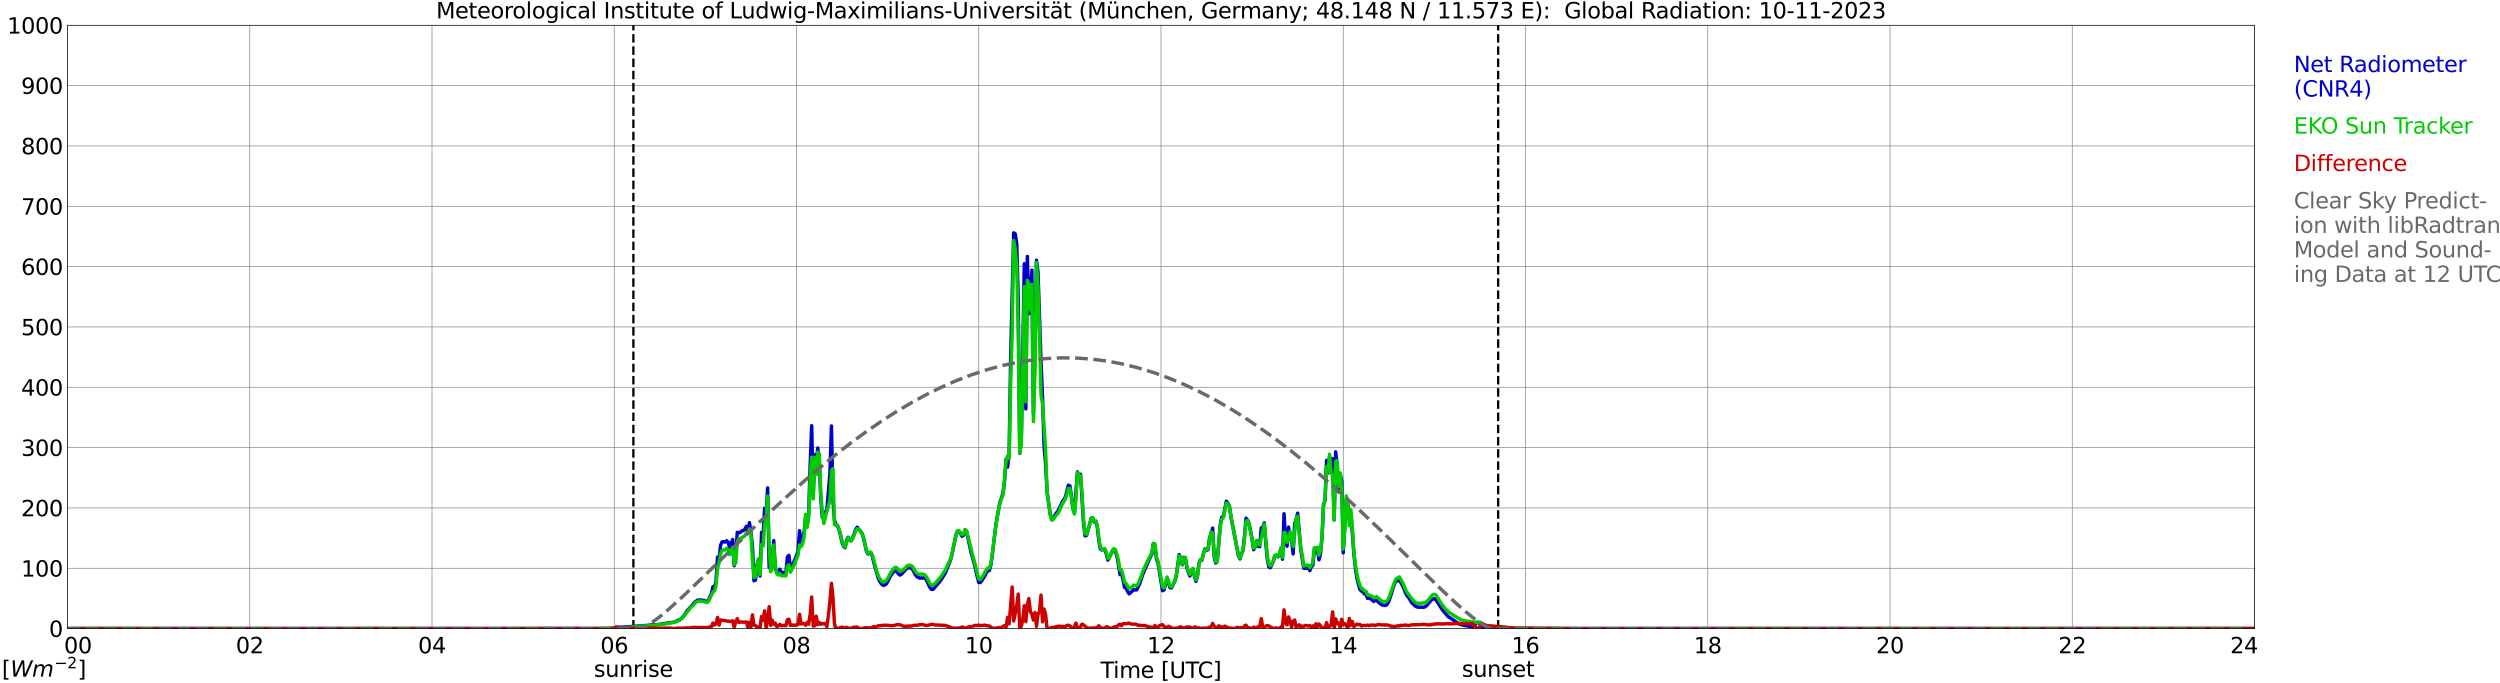 <?xml version="1.0" encoding="utf-8" standalone="no"?>
<!DOCTYPE svg PUBLIC "-//W3C//DTD SVG 1.1//EN"
  "http://www.w3.org/Graphics/SVG/1.1/DTD/svg11.dtd">
<svg xmlns:xlink="http://www.w3.org/1999/xlink" width="1085.4pt" height="296.64pt" viewBox="0 0 1085.4 296.64" xmlns="http://www.w3.org/2000/svg" version="1.1">
 <defs>
  <style type="text/css">*{stroke-linejoin: round; stroke-linecap: butt}</style>
 </defs>
 <g id="figure_1">
  <g id="patch_1">
   <path d="M 0 296.64 
L 1085.4 296.64 
L 1085.4 0 
L 0 0 
z
" style="fill: #ffffff"/>
  </g>
  <g id="axes_1">
   <g id="patch_2">
    <path d="M 29.306 272.909 
L 978.814 272.909 
L 978.814 10.976 
L 29.306 10.976 
z
" style="fill: #ffffff"/>
   </g>
   <g id="patch_3">
    <path d="M 978.814 272.909 
L 978.814 272.909 
L 978.814 10.976 
L 978.814 10.976 
z
" clip-path="url(#pa4fb1b4343)" style="fill: #d3d3d3; opacity: 0.25; stroke: #d3d3d3; stroke-linejoin: miter"/>
   </g>
   <g id="matplotlib.axis_1">
    <g id="xtick_1">
     <g id="line2d_1">
      <path d="M 29.306 272.909 
L 29.306 10.976 
" clip-path="url(#pa4fb1b4343)" style="fill: none; stroke: #808080; stroke-width: 0.3; stroke-linecap: square"/>
     </g>
     <g id="line2d_2"/>
     <g id="text_1">
      <!--    00 -->
      <g transform="translate(18.733 283.627) scale(0.095 -0.095)">
       <defs>
        <path id="DejaVuSans-20" transform="scale(0.016)"/>
        <path id="DejaVuSans-30" d="M 2034 4250 
Q 1547 4250 1301 3770 
Q 1056 3291 1056 2328 
Q 1056 1369 1301 889 
Q 1547 409 2034 409 
Q 2525 409 2770 889 
Q 3016 1369 3016 2328 
Q 3016 3291 2770 3770 
Q 2525 4250 2034 4250 
z
M 2034 4750 
Q 2819 4750 3233 4129 
Q 3647 3509 3647 2328 
Q 3647 1150 3233 529 
Q 2819 -91 2034 -91 
Q 1250 -91 836 529 
Q 422 1150 422 2328 
Q 422 3509 836 4129 
Q 1250 4750 2034 4750 
z
" transform="scale(0.016)"/>
       </defs>
       <use xlink:href="#DejaVuSans-20"/>
       <use xlink:href="#DejaVuSans-20" transform="translate(31.787 0)"/>
       <use xlink:href="#DejaVuSans-20" transform="translate(63.574 0)"/>
       <use xlink:href="#DejaVuSans-30" transform="translate(95.361 0)"/>
       <use xlink:href="#DejaVuSans-30" transform="translate(158.984 0)"/>
      </g>
     </g>
    </g>
    <g id="xtick_2">
     <g id="line2d_3">
      <path d="M 108.431 272.909 
L 108.431 10.976 
" clip-path="url(#pa4fb1b4343)" style="fill: none; stroke: #808080; stroke-width: 0.3; stroke-linecap: square"/>
     </g>
     <g id="line2d_4"/>
     <g id="text_2">
      <!-- 02 -->
      <g transform="translate(102.387 283.627) scale(0.095 -0.095)">
       <defs>
        <path id="DejaVuSans-32" d="M 1228 531 
L 3431 531 
L 3431 0 
L 469 0 
L 469 531 
Q 828 903 1448 1529 
Q 2069 2156 2228 2338 
Q 2531 2678 2651 2914 
Q 2772 3150 2772 3378 
Q 2772 3750 2511 3984 
Q 2250 4219 1831 4219 
Q 1534 4219 1204 4116 
Q 875 4013 500 3803 
L 500 4441 
Q 881 4594 1212 4672 
Q 1544 4750 1819 4750 
Q 2544 4750 2975 4387 
Q 3406 4025 3406 3419 
Q 3406 3131 3298 2873 
Q 3191 2616 2906 2266 
Q 2828 2175 2409 1742 
Q 1991 1309 1228 531 
z
" transform="scale(0.016)"/>
       </defs>
       <use xlink:href="#DejaVuSans-30"/>
       <use xlink:href="#DejaVuSans-32" transform="translate(63.623 0)"/>
      </g>
     </g>
    </g>
    <g id="xtick_3">
     <g id="line2d_5">
      <path d="M 187.557 272.909 
L 187.557 10.976 
" clip-path="url(#pa4fb1b4343)" style="fill: none; stroke: #808080; stroke-width: 0.3; stroke-linecap: square"/>
     </g>
     <g id="line2d_6"/>
     <g id="text_3">
      <!-- 04 -->
      <g transform="translate(181.513 283.627) scale(0.095 -0.095)">
       <defs>
        <path id="DejaVuSans-34" d="M 2419 4116 
L 825 1625 
L 2419 1625 
L 2419 4116 
z
M 2253 4666 
L 3047 4666 
L 3047 1625 
L 3713 1625 
L 3713 1100 
L 3047 1100 
L 3047 0 
L 2419 0 
L 2419 1100 
L 313 1100 
L 313 1709 
L 2253 4666 
z
" transform="scale(0.016)"/>
       </defs>
       <use xlink:href="#DejaVuSans-30"/>
       <use xlink:href="#DejaVuSans-34" transform="translate(63.623 0)"/>
      </g>
     </g>
    </g>
    <g id="xtick_4">
     <g id="line2d_7">
      <path d="M 266.683 272.909 
L 266.683 10.976 
" clip-path="url(#pa4fb1b4343)" style="fill: none; stroke: #808080; stroke-width: 0.3; stroke-linecap: square"/>
     </g>
     <g id="line2d_8"/>
     <g id="text_4">
      <!-- 06 -->
      <g transform="translate(260.638 283.627) scale(0.095 -0.095)">
       <defs>
        <path id="DejaVuSans-36" d="M 2113 2584 
Q 1688 2584 1439 2293 
Q 1191 2003 1191 1497 
Q 1191 994 1439 701 
Q 1688 409 2113 409 
Q 2538 409 2786 701 
Q 3034 994 3034 1497 
Q 3034 2003 2786 2293 
Q 2538 2584 2113 2584 
z
M 3366 4563 
L 3366 3988 
Q 3128 4100 2886 4159 
Q 2644 4219 2406 4219 
Q 1781 4219 1451 3797 
Q 1122 3375 1075 2522 
Q 1259 2794 1537 2939 
Q 1816 3084 2150 3084 
Q 2853 3084 3261 2657 
Q 3669 2231 3669 1497 
Q 3669 778 3244 343 
Q 2819 -91 2113 -91 
Q 1303 -91 875 529 
Q 447 1150 447 2328 
Q 447 3434 972 4092 
Q 1497 4750 2381 4750 
Q 2619 4750 2861 4703 
Q 3103 4656 3366 4563 
z
" transform="scale(0.016)"/>
       </defs>
       <use xlink:href="#DejaVuSans-30"/>
       <use xlink:href="#DejaVuSans-36" transform="translate(63.623 0)"/>
      </g>
     </g>
    </g>
    <g id="xtick_5">
     <g id="line2d_9">
      <path d="M 345.808 272.909 
L 345.808 10.976 
" clip-path="url(#pa4fb1b4343)" style="fill: none; stroke: #808080; stroke-width: 0.3; stroke-linecap: square"/>
     </g>
     <g id="line2d_10"/>
     <g id="text_5">
      <!-- 08 -->
      <g transform="translate(339.764 283.627) scale(0.095 -0.095)">
       <defs>
        <path id="DejaVuSans-38" d="M 2034 2216 
Q 1584 2216 1326 1975 
Q 1069 1734 1069 1313 
Q 1069 891 1326 650 
Q 1584 409 2034 409 
Q 2484 409 2743 651 
Q 3003 894 3003 1313 
Q 3003 1734 2745 1975 
Q 2488 2216 2034 2216 
z
M 1403 2484 
Q 997 2584 770 2862 
Q 544 3141 544 3541 
Q 544 4100 942 4425 
Q 1341 4750 2034 4750 
Q 2731 4750 3128 4425 
Q 3525 4100 3525 3541 
Q 3525 3141 3298 2862 
Q 3072 2584 2669 2484 
Q 3125 2378 3379 2068 
Q 3634 1759 3634 1313 
Q 3634 634 3220 271 
Q 2806 -91 2034 -91 
Q 1263 -91 848 271 
Q 434 634 434 1313 
Q 434 1759 690 2068 
Q 947 2378 1403 2484 
z
M 1172 3481 
Q 1172 3119 1398 2916 
Q 1625 2713 2034 2713 
Q 2441 2713 2670 2916 
Q 2900 3119 2900 3481 
Q 2900 3844 2670 4047 
Q 2441 4250 2034 4250 
Q 1625 4250 1398 4047 
Q 1172 3844 1172 3481 
z
" transform="scale(0.016)"/>
       </defs>
       <use xlink:href="#DejaVuSans-30"/>
       <use xlink:href="#DejaVuSans-38" transform="translate(63.623 0)"/>
      </g>
     </g>
    </g>
    <g id="xtick_6">
     <g id="line2d_11">
      <path d="M 424.934 272.909 
L 424.934 10.976 
" clip-path="url(#pa4fb1b4343)" style="fill: none; stroke: #808080; stroke-width: 0.3; stroke-linecap: square"/>
     </g>
     <g id="line2d_12"/>
     <g id="text_6">
      <!-- 10 -->
      <g transform="translate(418.89 283.627) scale(0.095 -0.095)">
       <defs>
        <path id="DejaVuSans-31" d="M 794 531 
L 1825 531 
L 1825 4091 
L 703 3866 
L 703 4441 
L 1819 4666 
L 2450 4666 
L 2450 531 
L 3481 531 
L 3481 0 
L 794 0 
L 794 531 
z
" transform="scale(0.016)"/>
       </defs>
       <use xlink:href="#DejaVuSans-31"/>
       <use xlink:href="#DejaVuSans-30" transform="translate(63.623 0)"/>
      </g>
     </g>
    </g>
    <g id="xtick_7">
     <g id="line2d_13">
      <path d="M 504.06 272.909 
L 504.06 10.976 
" clip-path="url(#pa4fb1b4343)" style="fill: none; stroke: #808080; stroke-width: 0.3; stroke-linecap: square"/>
     </g>
     <g id="line2d_14"/>
     <g id="text_7">
      <!-- 12 -->
      <g transform="translate(498.015 283.627) scale(0.095 -0.095)">
       <use xlink:href="#DejaVuSans-31"/>
       <use xlink:href="#DejaVuSans-32" transform="translate(63.623 0)"/>
      </g>
     </g>
    </g>
    <g id="xtick_8">
     <g id="line2d_15">
      <path d="M 583.185 272.909 
L 583.185 10.976 
" clip-path="url(#pa4fb1b4343)" style="fill: none; stroke: #808080; stroke-width: 0.3; stroke-linecap: square"/>
     </g>
     <g id="line2d_16"/>
     <g id="text_8">
      <!-- 14 -->
      <g transform="translate(577.141 283.627) scale(0.095 -0.095)">
       <use xlink:href="#DejaVuSans-31"/>
       <use xlink:href="#DejaVuSans-34" transform="translate(63.623 0)"/>
      </g>
     </g>
    </g>
    <g id="xtick_9">
     <g id="line2d_17">
      <path d="M 662.311 272.909 
L 662.311 10.976 
" clip-path="url(#pa4fb1b4343)" style="fill: none; stroke: #808080; stroke-width: 0.3; stroke-linecap: square"/>
     </g>
     <g id="line2d_18"/>
     <g id="text_9">
      <!-- 16 -->
      <g transform="translate(656.267 283.627) scale(0.095 -0.095)">
       <use xlink:href="#DejaVuSans-31"/>
       <use xlink:href="#DejaVuSans-36" transform="translate(63.623 0)"/>
      </g>
     </g>
    </g>
    <g id="xtick_10">
     <g id="line2d_19">
      <path d="M 741.437 272.909 
L 741.437 10.976 
" clip-path="url(#pa4fb1b4343)" style="fill: none; stroke: #808080; stroke-width: 0.3; stroke-linecap: square"/>
     </g>
     <g id="line2d_20"/>
     <g id="text_10">
      <!-- 18 -->
      <g transform="translate(735.392 283.627) scale(0.095 -0.095)">
       <use xlink:href="#DejaVuSans-31"/>
       <use xlink:href="#DejaVuSans-38" transform="translate(63.623 0)"/>
      </g>
     </g>
    </g>
    <g id="xtick_11">
     <g id="line2d_21">
      <path d="M 820.562 272.909 
L 820.562 10.976 
" clip-path="url(#pa4fb1b4343)" style="fill: none; stroke: #808080; stroke-width: 0.3; stroke-linecap: square"/>
     </g>
     <g id="line2d_22"/>
     <g id="text_11">
      <!-- 20 -->
      <g transform="translate(814.518 283.627) scale(0.095 -0.095)">
       <use xlink:href="#DejaVuSans-32"/>
       <use xlink:href="#DejaVuSans-30" transform="translate(63.623 0)"/>
      </g>
     </g>
    </g>
    <g id="xtick_12">
     <g id="line2d_23">
      <path d="M 899.688 272.909 
L 899.688 10.976 
" clip-path="url(#pa4fb1b4343)" style="fill: none; stroke: #808080; stroke-width: 0.3; stroke-linecap: square"/>
     </g>
     <g id="line2d_24"/>
     <g id="text_12">
      <!-- 22 -->
      <g transform="translate(893.644 283.627) scale(0.095 -0.095)">
       <use xlink:href="#DejaVuSans-32"/>
       <use xlink:href="#DejaVuSans-32" transform="translate(63.623 0)"/>
      </g>
     </g>
    </g>
    <g id="xtick_13">
     <g id="line2d_25">
      <path d="M 978.814 272.909 
L 978.814 10.976 
" clip-path="url(#pa4fb1b4343)" style="fill: none; stroke: #808080; stroke-width: 0.3; stroke-linecap: square"/>
     </g>
     <g id="line2d_26"/>
     <g id="text_13">
      <!-- 24    -->
      <g transform="translate(968.241 283.627) scale(0.095 -0.095)">
       <use xlink:href="#DejaVuSans-32"/>
       <use xlink:href="#DejaVuSans-34" transform="translate(63.623 0)"/>
       <use xlink:href="#DejaVuSans-20" transform="translate(127.246 0)"/>
       <use xlink:href="#DejaVuSans-20" transform="translate(159.033 0)"/>
       <use xlink:href="#DejaVuSans-20" transform="translate(190.82 0)"/>
      </g>
     </g>
    </g>
    <g id="text_14">
     <!-- Time [UTC] -->
     <g transform="translate(477.806 294.322) scale(0.095 -0.095)">
      <defs>
       <path id="DejaVuSans-54" d="M -19 4666 
L 3928 4666 
L 3928 4134 
L 2272 4134 
L 2272 0 
L 1638 0 
L 1638 4134 
L -19 4134 
L -19 4666 
z
" transform="scale(0.016)"/>
       <path id="DejaVuSans-69" d="M 603 3500 
L 1178 3500 
L 1178 0 
L 603 0 
L 603 3500 
z
M 603 4863 
L 1178 4863 
L 1178 4134 
L 603 4134 
L 603 4863 
z
" transform="scale(0.016)"/>
       <path id="DejaVuSans-6d" d="M 3328 2828 
Q 3544 3216 3844 3400 
Q 4144 3584 4550 3584 
Q 5097 3584 5394 3201 
Q 5691 2819 5691 2113 
L 5691 0 
L 5113 0 
L 5113 2094 
Q 5113 2597 4934 2840 
Q 4756 3084 4391 3084 
Q 3944 3084 3684 2787 
Q 3425 2491 3425 1978 
L 3425 0 
L 2847 0 
L 2847 2094 
Q 2847 2600 2669 2842 
Q 2491 3084 2119 3084 
Q 1678 3084 1418 2786 
Q 1159 2488 1159 1978 
L 1159 0 
L 581 0 
L 581 3500 
L 1159 3500 
L 1159 2956 
Q 1356 3278 1631 3431 
Q 1906 3584 2284 3584 
Q 2666 3584 2933 3390 
Q 3200 3197 3328 2828 
z
" transform="scale(0.016)"/>
       <path id="DejaVuSans-65" d="M 3597 1894 
L 3597 1613 
L 953 1613 
Q 991 1019 1311 708 
Q 1631 397 2203 397 
Q 2534 397 2845 478 
Q 3156 559 3463 722 
L 3463 178 
Q 3153 47 2828 -22 
Q 2503 -91 2169 -91 
Q 1331 -91 842 396 
Q 353 884 353 1716 
Q 353 2575 817 3079 
Q 1281 3584 2069 3584 
Q 2775 3584 3186 3129 
Q 3597 2675 3597 1894 
z
M 3022 2063 
Q 3016 2534 2758 2815 
Q 2500 3097 2075 3097 
Q 1594 3097 1305 2825 
Q 1016 2553 972 2059 
L 3022 2063 
z
" transform="scale(0.016)"/>
       <path id="DejaVuSans-5b" d="M 550 4863 
L 1875 4863 
L 1875 4416 
L 1125 4416 
L 1125 -397 
L 1875 -397 
L 1875 -844 
L 550 -844 
L 550 4863 
z
" transform="scale(0.016)"/>
       <path id="DejaVuSans-55" d="M 556 4666 
L 1191 4666 
L 1191 1831 
Q 1191 1081 1462 751 
Q 1734 422 2344 422 
Q 2950 422 3222 751 
Q 3494 1081 3494 1831 
L 3494 4666 
L 4128 4666 
L 4128 1753 
Q 4128 841 3676 375 
Q 3225 -91 2344 -91 
Q 1459 -91 1007 375 
Q 556 841 556 1753 
L 556 4666 
z
" transform="scale(0.016)"/>
       <path id="DejaVuSans-43" d="M 4122 4306 
L 4122 3641 
Q 3803 3938 3442 4084 
Q 3081 4231 2675 4231 
Q 1875 4231 1450 3742 
Q 1025 3253 1025 2328 
Q 1025 1406 1450 917 
Q 1875 428 2675 428 
Q 3081 428 3442 575 
Q 3803 722 4122 1019 
L 4122 359 
Q 3791 134 3420 21 
Q 3050 -91 2638 -91 
Q 1578 -91 968 557 
Q 359 1206 359 2328 
Q 359 3453 968 4101 
Q 1578 4750 2638 4750 
Q 3056 4750 3426 4639 
Q 3797 4528 4122 4306 
z
" transform="scale(0.016)"/>
       <path id="DejaVuSans-5d" d="M 1947 4863 
L 1947 -844 
L 622 -844 
L 622 -397 
L 1369 -397 
L 1369 4416 
L 622 4416 
L 622 4863 
L 1947 4863 
z
" transform="scale(0.016)"/>
      </defs>
      <use xlink:href="#DejaVuSans-54"/>
      <use xlink:href="#DejaVuSans-69" transform="translate(57.959 0)"/>
      <use xlink:href="#DejaVuSans-6d" transform="translate(85.742 0)"/>
      <use xlink:href="#DejaVuSans-65" transform="translate(183.154 0)"/>
      <use xlink:href="#DejaVuSans-20" transform="translate(244.678 0)"/>
      <use xlink:href="#DejaVuSans-5b" transform="translate(276.465 0)"/>
      <use xlink:href="#DejaVuSans-55" transform="translate(315.479 0)"/>
      <use xlink:href="#DejaVuSans-54" transform="translate(388.672 0)"/>
      <use xlink:href="#DejaVuSans-43" transform="translate(443.881 0)"/>
      <use xlink:href="#DejaVuSans-5d" transform="translate(513.705 0)"/>
     </g>
    </g>
   </g>
   <g id="matplotlib.axis_2">
    <g id="ytick_1">
     <g id="line2d_27">
      <path d="M 29.306 272.909 
L 978.814 272.909 
" clip-path="url(#pa4fb1b4343)" style="fill: none; stroke: #808080; stroke-width: 0.3; stroke-linecap: square"/>
     </g>
     <g id="line2d_28"/>
     <g id="text_15">
      <!-- 0 -->
      <g transform="translate(21.261 276.518) scale(0.095 -0.095)">
       <use xlink:href="#DejaVuSans-30"/>
      </g>
     </g>
    </g>
    <g id="ytick_2">
     <g id="line2d_29">
      <path d="M 29.306 246.715 
L 978.814 246.715 
" clip-path="url(#pa4fb1b4343)" style="fill: none; stroke: #808080; stroke-width: 0.3; stroke-linecap: square"/>
     </g>
     <g id="line2d_30"/>
     <g id="text_16">
      <!-- 100 -->
      <g transform="translate(9.173 250.325) scale(0.095 -0.095)">
       <use xlink:href="#DejaVuSans-31"/>
       <use xlink:href="#DejaVuSans-30" transform="translate(63.623 0)"/>
       <use xlink:href="#DejaVuSans-30" transform="translate(127.246 0)"/>
      </g>
     </g>
    </g>
    <g id="ytick_3">
     <g id="line2d_31">
      <path d="M 29.306 220.522 
L 978.814 220.522 
" clip-path="url(#pa4fb1b4343)" style="fill: none; stroke: #808080; stroke-width: 0.3; stroke-linecap: square"/>
     </g>
     <g id="line2d_32"/>
     <g id="text_17">
      <!-- 200 -->
      <g transform="translate(9.173 224.131) scale(0.095 -0.095)">
       <use xlink:href="#DejaVuSans-32"/>
       <use xlink:href="#DejaVuSans-30" transform="translate(63.623 0)"/>
       <use xlink:href="#DejaVuSans-30" transform="translate(127.246 0)"/>
      </g>
     </g>
    </g>
    <g id="ytick_4">
     <g id="line2d_33">
      <path d="M 29.306 194.329 
L 978.814 194.329 
" clip-path="url(#pa4fb1b4343)" style="fill: none; stroke: #808080; stroke-width: 0.3; stroke-linecap: square"/>
     </g>
     <g id="line2d_34"/>
     <g id="text_18">
      <!-- 300 -->
      <g transform="translate(9.173 197.938) scale(0.095 -0.095)">
       <defs>
        <path id="DejaVuSans-33" d="M 2597 2516 
Q 3050 2419 3304 2112 
Q 3559 1806 3559 1356 
Q 3559 666 3084 287 
Q 2609 -91 1734 -91 
Q 1441 -91 1130 -33 
Q 819 25 488 141 
L 488 750 
Q 750 597 1062 519 
Q 1375 441 1716 441 
Q 2309 441 2620 675 
Q 2931 909 2931 1356 
Q 2931 1769 2642 2001 
Q 2353 2234 1838 2234 
L 1294 2234 
L 1294 2753 
L 1863 2753 
Q 2328 2753 2575 2939 
Q 2822 3125 2822 3475 
Q 2822 3834 2567 4026 
Q 2313 4219 1838 4219 
Q 1578 4219 1281 4162 
Q 984 4106 628 3988 
L 628 4550 
Q 988 4650 1302 4700 
Q 1616 4750 1894 4750 
Q 2613 4750 3031 4423 
Q 3450 4097 3450 3541 
Q 3450 3153 3228 2886 
Q 3006 2619 2597 2516 
z
" transform="scale(0.016)"/>
       </defs>
       <use xlink:href="#DejaVuSans-33"/>
       <use xlink:href="#DejaVuSans-30" transform="translate(63.623 0)"/>
       <use xlink:href="#DejaVuSans-30" transform="translate(127.246 0)"/>
      </g>
     </g>
    </g>
    <g id="ytick_5">
     <g id="line2d_35">
      <path d="M 29.306 168.136 
L 978.814 168.136 
" clip-path="url(#pa4fb1b4343)" style="fill: none; stroke: #808080; stroke-width: 0.3; stroke-linecap: square"/>
     </g>
     <g id="line2d_36"/>
     <g id="text_19">
      <!-- 400 -->
      <g transform="translate(9.173 171.745) scale(0.095 -0.095)">
       <use xlink:href="#DejaVuSans-34"/>
       <use xlink:href="#DejaVuSans-30" transform="translate(63.623 0)"/>
       <use xlink:href="#DejaVuSans-30" transform="translate(127.246 0)"/>
      </g>
     </g>
    </g>
    <g id="ytick_6">
     <g id="line2d_37">
      <path d="M 29.306 141.942 
L 978.814 141.942 
" clip-path="url(#pa4fb1b4343)" style="fill: none; stroke: #808080; stroke-width: 0.3; stroke-linecap: square"/>
     </g>
     <g id="line2d_38"/>
     <g id="text_20">
      <!-- 500 -->
      <g transform="translate(9.173 145.551) scale(0.095 -0.095)">
       <defs>
        <path id="DejaVuSans-35" d="M 691 4666 
L 3169 4666 
L 3169 4134 
L 1269 4134 
L 1269 2991 
Q 1406 3038 1543 3061 
Q 1681 3084 1819 3084 
Q 2600 3084 3056 2656 
Q 3513 2228 3513 1497 
Q 3513 744 3044 326 
Q 2575 -91 1722 -91 
Q 1428 -91 1123 -41 
Q 819 9 494 109 
L 494 744 
Q 775 591 1075 516 
Q 1375 441 1709 441 
Q 2250 441 2565 725 
Q 2881 1009 2881 1497 
Q 2881 1984 2565 2268 
Q 2250 2553 1709 2553 
Q 1456 2553 1204 2497 
Q 953 2441 691 2322 
L 691 4666 
z
" transform="scale(0.016)"/>
       </defs>
       <use xlink:href="#DejaVuSans-35"/>
       <use xlink:href="#DejaVuSans-30" transform="translate(63.623 0)"/>
       <use xlink:href="#DejaVuSans-30" transform="translate(127.246 0)"/>
      </g>
     </g>
    </g>
    <g id="ytick_7">
     <g id="line2d_39">
      <path d="M 29.306 115.749 
L 978.814 115.749 
" clip-path="url(#pa4fb1b4343)" style="fill: none; stroke: #808080; stroke-width: 0.3; stroke-linecap: square"/>
     </g>
     <g id="line2d_40"/>
     <g id="text_21">
      <!-- 600 -->
      <g transform="translate(9.173 119.358) scale(0.095 -0.095)">
       <use xlink:href="#DejaVuSans-36"/>
       <use xlink:href="#DejaVuSans-30" transform="translate(63.623 0)"/>
       <use xlink:href="#DejaVuSans-30" transform="translate(127.246 0)"/>
      </g>
     </g>
    </g>
    <g id="ytick_8">
     <g id="line2d_41">
      <path d="M 29.306 89.556 
L 978.814 89.556 
" clip-path="url(#pa4fb1b4343)" style="fill: none; stroke: #808080; stroke-width: 0.3; stroke-linecap: square"/>
     </g>
     <g id="line2d_42"/>
     <g id="text_22">
      <!-- 700 -->
      <g transform="translate(9.173 93.165) scale(0.095 -0.095)">
       <defs>
        <path id="DejaVuSans-37" d="M 525 4666 
L 3525 4666 
L 3525 4397 
L 1831 0 
L 1172 0 
L 2766 4134 
L 525 4134 
L 525 4666 
z
" transform="scale(0.016)"/>
       </defs>
       <use xlink:href="#DejaVuSans-37"/>
       <use xlink:href="#DejaVuSans-30" transform="translate(63.623 0)"/>
       <use xlink:href="#DejaVuSans-30" transform="translate(127.246 0)"/>
      </g>
     </g>
    </g>
    <g id="ytick_9">
     <g id="line2d_43">
      <path d="M 29.306 63.362 
L 978.814 63.362 
" clip-path="url(#pa4fb1b4343)" style="fill: none; stroke: #808080; stroke-width: 0.3; stroke-linecap: square"/>
     </g>
     <g id="line2d_44"/>
     <g id="text_23">
      <!-- 800 -->
      <g transform="translate(9.173 66.972) scale(0.095 -0.095)">
       <use xlink:href="#DejaVuSans-38"/>
       <use xlink:href="#DejaVuSans-30" transform="translate(63.623 0)"/>
       <use xlink:href="#DejaVuSans-30" transform="translate(127.246 0)"/>
      </g>
     </g>
    </g>
    <g id="ytick_10">
     <g id="line2d_45">
      <path d="M 29.306 37.169 
L 978.814 37.169 
" clip-path="url(#pa4fb1b4343)" style="fill: none; stroke: #808080; stroke-width: 0.3; stroke-linecap: square"/>
     </g>
     <g id="line2d_46"/>
     <g id="text_24">
      <!-- 900 -->
      <g transform="translate(9.173 40.778) scale(0.095 -0.095)">
       <defs>
        <path id="DejaVuSans-39" d="M 703 97 
L 703 672 
Q 941 559 1184 500 
Q 1428 441 1663 441 
Q 2288 441 2617 861 
Q 2947 1281 2994 2138 
Q 2813 1869 2534 1725 
Q 2256 1581 1919 1581 
Q 1219 1581 811 2004 
Q 403 2428 403 3163 
Q 403 3881 828 4315 
Q 1253 4750 1959 4750 
Q 2769 4750 3195 4129 
Q 3622 3509 3622 2328 
Q 3622 1225 3098 567 
Q 2575 -91 1691 -91 
Q 1453 -91 1209 -44 
Q 966 3 703 97 
z
M 1959 2075 
Q 2384 2075 2632 2365 
Q 2881 2656 2881 3163 
Q 2881 3666 2632 3958 
Q 2384 4250 1959 4250 
Q 1534 4250 1286 3958 
Q 1038 3666 1038 3163 
Q 1038 2656 1286 2365 
Q 1534 2075 1959 2075 
z
" transform="scale(0.016)"/>
       </defs>
       <use xlink:href="#DejaVuSans-39"/>
       <use xlink:href="#DejaVuSans-30" transform="translate(63.623 0)"/>
       <use xlink:href="#DejaVuSans-30" transform="translate(127.246 0)"/>
      </g>
     </g>
    </g>
    <g id="ytick_11">
     <g id="line2d_47">
      <path d="M 29.306 10.976 
L 978.814 10.976 
" clip-path="url(#pa4fb1b4343)" style="fill: none; stroke: #808080; stroke-width: 0.3; stroke-linecap: square"/>
     </g>
     <g id="line2d_48"/>
     <g id="text_25">
      <!-- 1000 -->
      <g transform="translate(3.128 14.585) scale(0.095 -0.095)">
       <use xlink:href="#DejaVuSans-31"/>
       <use xlink:href="#DejaVuSans-30" transform="translate(63.623 0)"/>
       <use xlink:href="#DejaVuSans-30" transform="translate(127.246 0)"/>
       <use xlink:href="#DejaVuSans-30" transform="translate(190.869 0)"/>
      </g>
     </g>
    </g>
   </g>
   <g id="line2d_49">
    <path d="M 274.991 272.909 
L 274.991 10.976 
" clip-path="url(#pa4fb1b4343)" style="fill: none; stroke-dasharray: 3.7,1.6; stroke-dashoffset: 0; stroke: #000000"/>
   </g>
   <g id="line2d_50">
    <path d="M 650.442 272.909 
L 650.442 10.976 
" clip-path="url(#pa4fb1b4343)" style="fill: none; stroke-dasharray: 3.7,1.6; stroke-dashoffset: 0; stroke: #000000"/>
   </g>
   <g id="line2d_51">
    <path d="M 29.306 272.909 
L 266.683 272.909 
L 267.342 272.275 
L 269.32 272.335 
L 281.189 271.505 
L 283.167 271.282 
L 284.486 271.261 
L 285.805 271.138 
L 288.442 270.735 
L 289.761 270.53 
L 291.08 270.289 
L 292.399 270.187 
L 293.058 269.986 
L 294.377 269.336 
L 295.036 269.074 
L 295.696 268.689 
L 297.014 267.23 
L 298.333 265.184 
L 301.63 261.436 
L 302.949 260.525 
L 304.267 260.525 
L 305.586 260.645 
L 306.905 261.213 
L 307.564 260.666 
L 308.224 259.045 
L 308.883 257.829 
L 309.543 254.691 
L 310.202 254.995 
L 310.861 252.381 
L 311.521 241.927 
L 312.18 242.881 
L 312.839 236.723 
L 313.499 235.282 
L 314.158 235.183 
L 314.818 235.345 
L 315.477 234.756 
L 316.136 235.426 
L 316.796 237.734 
L 317.455 235.769 
L 318.114 234.25 
L 318.774 245.615 
L 319.433 241.362 
L 320.093 231.11 
L 320.752 231.314 
L 321.411 231.13 
L 322.071 230.481 
L 322.73 230.402 
L 323.39 229.753 
L 324.049 228.498 
L 324.708 231.049 
L 325.368 226.937 
L 326.027 231.049 
L 326.686 237.105 
L 327.346 252.138 
L 328.005 251.855 
L 328.665 245.17 
L 329.324 242.92 
L 329.983 250.071 
L 330.643 231.11 
L 331.302 233.48 
L 331.961 220.677 
L 332.621 224.464 
L 333.28 211.844 
L 333.94 246.344 
L 334.599 246.831 
L 335.258 243.001 
L 335.918 234.716 
L 336.577 246.972 
L 337.236 248.167 
L 337.896 248.491 
L 338.555 247.135 
L 339.215 248.774 
L 339.874 248.512 
L 341.193 248.795 
L 341.852 241.825 
L 342.512 241.118 
L 343.171 247.011 
L 344.49 244.379 
L 345.808 241.199 
L 346.468 239.274 
L 347.127 230.421 
L 347.787 235.363 
L 348.446 233.865 
L 349.105 230.908 
L 349.765 224.75 
L 350.424 226.329 
L 351.083 223.047 
L 351.743 201.98 
L 352.402 184.821 
L 353.062 215.511 
L 353.721 197.359 
L 354.38 200.723 
L 355.04 194.504 
L 355.699 199.73 
L 356.359 216.543 
L 357.018 224.566 
L 357.677 225.234 
L 358.337 222.277 
L 358.996 221.305 
L 360.315 205.566 
L 360.974 184.944 
L 361.634 217.172 
L 362.293 225.824 
L 362.952 227.814 
L 363.612 228.281 
L 364.271 229.962 
L 364.93 232.534 
L 365.59 235.573 
L 366.249 237.275 
L 366.909 237.802 
L 367.568 234.661 
L 368.227 233.265 
L 368.887 234.682 
L 369.546 234.643 
L 370.206 233.407 
L 371.524 229.842 
L 372.184 228.867 
L 372.843 229.821 
L 373.502 230.449 
L 374.162 231.442 
L 374.821 233.284 
L 376.14 239.159 
L 376.799 240.536 
L 377.459 239.929 
L 378.118 240.01 
L 378.777 241.652 
L 379.437 244.528 
L 381.415 251.354 
L 382.074 252.612 
L 382.734 253.583 
L 383.393 254.149 
L 384.053 253.968 
L 384.712 253.604 
L 385.371 252.57 
L 386.69 249.916 
L 388.009 248.154 
L 388.668 247.829 
L 389.328 248.154 
L 389.987 249.026 
L 390.646 249.673 
L 391.306 249.348 
L 393.284 247.242 
L 393.943 246.532 
L 394.603 246.574 
L 395.262 246.451 
L 395.921 246.917 
L 396.581 247.91 
L 397.24 249.206 
L 397.899 250.16 
L 398.559 250.665 
L 399.218 250.99 
L 401.196 250.909 
L 401.856 251.273 
L 402.515 252.347 
L 403.175 253.968 
L 403.834 255.223 
L 404.493 255.912 
L 405.153 255.852 
L 406.471 254.312 
L 407.79 252.792 
L 408.45 251.902 
L 410.428 248.821 
L 412.406 243.839 
L 413.065 241.854 
L 414.384 235.513 
L 415.043 232.333 
L 415.703 230.69 
L 416.362 230.63 
L 417.022 231.602 
L 417.681 232.838 
L 418.34 232.333 
L 419 230.043 
L 419.659 230.793 
L 421.637 239.989 
L 422.956 244.61 
L 424.275 250.301 
L 424.934 252.894 
L 425.593 252.894 
L 426.253 252.124 
L 427.572 250.058 
L 428.231 248.599 
L 428.89 247.871 
L 429.55 247.687 
L 430.209 245.196 
L 430.869 240.455 
L 432.187 229.315 
L 432.847 224.978 
L 434.165 217.809 
L 434.825 216.187 
L 435.484 213.877 
L 436.144 208.733 
L 436.803 199.332 
L 437.462 202.797 
L 438.122 197.105 
L 438.781 155.88 
L 440.1 101.102 
L 440.759 101.508 
L 441.419 105.662 
L 442.078 129.849 
L 442.737 196.82 
L 443.397 191.411 
L 444.716 114.513 
L 445.375 177.515 
L 446.034 111.333 
L 446.694 136.229 
L 448.012 117.289 
L 448.672 179.359 
L 449.331 153.59 
L 449.991 112.972 
L 450.65 118.14 
L 451.969 157.014 
L 452.628 172.512 
L 453.287 193.619 
L 453.947 201.257 
L 454.606 213.675 
L 455.925 223.034 
L 456.584 225.323 
L 457.244 225.161 
L 457.903 223.843 
L 458.563 222.791 
L 459.222 222.041 
L 460.541 219.388 
L 461.2 217.869 
L 462.519 215.883 
L 463.838 210.658 
L 464.497 210.92 
L 465.156 215.357 
L 465.816 220.865 
L 466.475 222.447 
L 467.794 204.864 
L 468.453 206.524 
L 469.113 205.917 
L 470.431 227.146 
L 471.091 232.658 
L 471.75 232.414 
L 473.069 227.754 
L 473.728 224.999 
L 474.388 224.818 
L 475.047 226.599 
L 475.706 226.175 
L 476.366 228.362 
L 477.025 234.378 
L 477.685 238.247 
L 478.344 238.755 
L 479.663 238.47 
L 480.322 240.516 
L 480.981 243.19 
L 482.3 240.66 
L 482.96 239.261 
L 483.619 238.915 
L 484.278 239.504 
L 484.938 241.571 
L 485.597 245.076 
L 486.256 249.471 
L 486.916 248.62 
L 488.235 255.021 
L 488.894 255.385 
L 489.553 256.763 
L 490.213 257.837 
L 491.532 256.724 
L 492.191 255.954 
L 492.85 256.177 
L 493.51 256.074 
L 494.828 253.421 
L 496.147 249.369 
L 497.466 246.391 
L 498.125 244.691 
L 500.103 240.455 
L 500.763 235.94 
L 501.422 237.378 
L 502.082 242.603 
L 502.741 244.285 
L 504.06 252.468 
L 504.719 256.459 
L 505.379 256.116 
L 506.697 250.969 
L 507.357 253.34 
L 508.016 255.205 
L 508.675 255.205 
L 509.994 252.428 
L 510.654 250.241 
L 511.972 240.78 
L 512.632 242.642 
L 513.291 245.196 
L 513.95 241.974 
L 514.61 242.299 
L 515.269 246.249 
L 515.929 248.499 
L 516.588 250.079 
L 517.247 248.133 
L 517.907 246.938 
L 518.566 250.181 
L 519.226 252.407 
L 519.885 250.058 
L 520.544 244.649 
L 521.204 242.946 
L 521.863 243.13 
L 522.522 240.172 
L 523.182 238.268 
L 523.841 238.897 
L 524.501 238.692 
L 525.16 233.428 
L 525.819 231.725 
L 526.479 229.294 
L 527.138 241.671 
L 527.797 244.426 
L 528.457 243.86 
L 529.776 227.998 
L 530.435 224.553 
L 531.094 224.493 
L 532.413 217.586 
L 533.732 219.529 
L 534.391 224.168 
L 537.688 241.348 
L 538.348 242.642 
L 539.007 240.395 
L 539.666 238.915 
L 540.326 232.576 
L 540.985 224.978 
L 541.644 225.811 
L 542.304 227.33 
L 543.623 234.075 
L 544.282 238.674 
L 544.941 237.378 
L 545.601 234.661 
L 546.26 237.194 
L 546.919 237.336 
L 547.579 229.192 
L 548.238 229.051 
L 548.898 227.026 
L 549.557 235.777 
L 550.216 242.684 
L 550.876 246.168 
L 551.535 246.493 
L 552.854 243.575 
L 553.513 241.225 
L 554.173 241.225 
L 554.832 241.752 
L 555.491 240.314 
L 556.151 238.47 
L 556.81 242.786 
L 557.47 223.055 
L 558.129 233.852 
L 558.788 237.155 
L 559.448 228.828 
L 560.107 234.135 
L 560.766 234.541 
L 561.426 240.476 
L 562.085 227.45 
L 562.745 225.507 
L 563.404 222.791 
L 564.723 238.37 
L 566.042 246.715 
L 566.701 246.755 
L 568.02 246.514 
L 568.679 247.748 
L 569.338 246.006 
L 569.998 245.338 
L 570.657 238.208 
L 571.317 239.89 
L 571.976 238.389 
L 572.635 243.027 
L 573.295 240.476 
L 573.954 233.569 
L 574.613 219.165 
L 575.273 217.3 
L 575.932 199.9 
L 576.592 205.33 
L 577.251 198.24 
L 577.91 203.992 
L 578.57 199.13 
L 579.229 225.687 
L 579.889 196.173 
L 580.548 202.129 
L 581.207 213.594 
L 581.867 205.896 
L 582.526 208.853 
L 583.185 240.01 
L 584.504 216.753 
L 585.164 219.144 
L 585.823 223.783 
L 586.482 222.73 
L 587.801 240.374 
L 588.46 246.715 
L 589.12 250.99 
L 589.779 253.764 
L 590.439 255.954 
L 591.098 256.622 
L 591.757 257.007 
L 592.417 257.897 
L 593.076 258.081 
L 593.736 259.781 
L 594.395 259.66 
L 595.714 260.388 
L 596.373 261.14 
L 597.032 260.674 
L 597.692 260.532 
L 598.351 261.363 
L 599.67 262.437 
L 600.329 262.72 
L 600.989 262.84 
L 601.648 262.801 
L 602.307 262.335 
L 602.967 260.996 
L 603.626 259.173 
L 604.945 254.901 
L 605.604 253.117 
L 606.264 252.185 
L 606.923 252.145 
L 607.582 251.577 
L 608.242 253.036 
L 608.901 254.149 
L 609.561 255.65 
L 610.22 257.491 
L 610.879 258.647 
L 611.539 259.356 
L 612.858 261.585 
L 614.176 262.882 
L 614.836 263.348 
L 615.495 263.589 
L 618.133 263.652 
L 618.792 263.408 
L 619.451 262.861 
L 621.429 260.451 
L 622.748 259.844 
L 623.408 260.388 
L 624.726 262.395 
L 626.045 264.522 
L 628.683 267.702 
L 630.001 268.493 
L 633.298 270.842 
L 634.617 271.308 
L 639.233 272.181 
L 639.892 271.814 
L 641.211 270.153 
L 641.87 270.337 
L 642.53 270.884 
L 643.189 271.733 
L 643.848 272.909 
L 978.154 272.909 
L 978.154 272.909 
" clip-path="url(#pa4fb1b4343)" style="fill: none; stroke: #0000cc; stroke-width: 1.5; stroke-linecap: square"/>
   </g>
   <g id="line2d_52">
    <path d="M 28.646 272.897 
L 33.262 272.922 
L 42.493 272.876 
L 55.022 272.873 
L 57 272.858 
L 58.978 272.897 
L 61.615 272.912 
L 64.253 272.937 
L 66.89 272.892 
L 70.187 272.912 
L 76.122 272.905 
L 91.288 272.923 
L 92.606 272.893 
L 97.881 272.931 
L 99.86 272.916 
L 104.475 272.934 
L 109.75 272.948 
L 113.047 272.913 
L 115.685 272.924 
L 120.96 272.961 
L 122.278 272.981 
L 130.191 272.956 
L 133.488 272.962 
L 147.994 272.92 
L 153.929 272.943 
L 159.204 272.869 
L 161.841 272.881 
L 164.479 272.86 
L 168.435 272.916 
L 172.391 272.865 
L 177.666 272.887 
L 180.963 272.877 
L 182.282 273.004 
L 186.898 272.878 
L 188.216 272.953 
L 189.535 272.96 
L 192.832 272.908 
L 197.448 272.988 
L 238.989 272.892 
L 240.308 272.936 
L 242.945 272.937 
L 245.583 272.939 
L 248.22 272.981 
L 254.814 272.948 
L 256.133 272.957 
L 258.77 272.953 
L 270.639 272.516 
L 280.53 271.698 
L 283.167 271.572 
L 285.145 271.289 
L 289.102 270.86 
L 292.399 270.215 
L 294.377 269.6 
L 295.036 269.285 
L 296.355 268.25 
L 299.652 264.011 
L 300.971 262.715 
L 302.289 261.373 
L 302.949 261.056 
L 303.608 260.953 
L 305.586 261.097 
L 306.905 261.613 
L 307.564 261.148 
L 309.543 257.083 
L 310.202 256.562 
L 310.861 254.347 
L 311.521 246.775 
L 312.18 244.384 
L 312.839 240.453 
L 313.499 238.956 
L 314.158 238.71 
L 314.818 238.81 
L 315.477 238.014 
L 316.136 238.694 
L 316.796 240.843 
L 317.455 238.901 
L 318.114 237.63 
L 318.774 245.16 
L 319.433 244.386 
L 320.093 235.428 
L 320.752 234.015 
L 321.411 233.915 
L 322.071 233.387 
L 322.73 233.153 
L 323.39 232.592 
L 324.049 231.384 
L 324.708 231.534 
L 325.368 229.702 
L 326.027 231.795 
L 326.686 243.058 
L 327.346 250.651 
L 328.005 250.548 
L 328.665 245.918 
L 329.324 242.515 
L 329.983 249.496 
L 330.643 236.361 
L 331.302 237.088 
L 331.961 228.373 
L 332.621 224.676 
L 333.28 215.356 
L 333.94 236.83 
L 334.599 248.251 
L 335.258 246.651 
L 335.918 236.615 
L 336.577 244.605 
L 337.236 248.996 
L 337.896 249.663 
L 338.555 248.983 
L 339.215 249.943 
L 340.533 249.985 
L 341.193 250.038 
L 341.852 245.662 
L 342.512 245.171 
L 343.171 248.406 
L 344.49 245.916 
L 346.468 241.023 
L 347.127 236.65 
L 347.787 237.366 
L 348.446 236.129 
L 349.105 233.022 
L 349.765 223.347 
L 350.424 229.013 
L 351.083 224.962 
L 351.743 208.077 
L 352.402 198.531 
L 353.062 216.643 
L 353.721 198.569 
L 354.38 206.085 
L 355.04 196.258 
L 355.699 197.082 
L 356.359 214.687 
L 357.018 222.327 
L 357.677 227.293 
L 358.996 222.159 
L 360.315 217.254 
L 360.974 204.606 
L 361.634 203.469 
L 362.293 227.794 
L 362.952 227.832 
L 363.612 228.216 
L 364.271 229.683 
L 364.93 231.99 
L 365.59 234.921 
L 366.249 236.894 
L 366.909 237.523 
L 367.568 235.229 
L 368.227 233.47 
L 368.887 234.628 
L 369.546 234.896 
L 370.206 233.906 
L 371.524 230.514 
L 372.184 229.554 
L 372.843 229.71 
L 374.162 231.442 
L 374.821 233.086 
L 376.14 238.835 
L 376.799 240.296 
L 377.459 239.669 
L 378.118 239.757 
L 378.777 241.114 
L 380.756 248.234 
L 381.415 250.116 
L 382.074 251.403 
L 382.734 252.26 
L 383.393 252.694 
L 384.053 252.587 
L 384.712 252.108 
L 385.371 251.163 
L 386.69 248.647 
L 388.009 246.861 
L 388.668 246.307 
L 389.328 246.465 
L 390.646 247.977 
L 391.306 247.939 
L 392.624 246.969 
L 393.943 245.554 
L 394.603 245.383 
L 395.262 245.428 
L 395.921 245.719 
L 396.581 246.536 
L 397.24 247.787 
L 397.899 248.709 
L 398.559 249.191 
L 399.218 249.303 
L 400.537 249.225 
L 401.196 249.388 
L 401.856 249.911 
L 402.515 250.964 
L 403.834 253.567 
L 404.493 254.075 
L 405.153 253.974 
L 406.471 252.767 
L 408.45 250.44 
L 410.428 247.441 
L 412.406 243.216 
L 413.065 241.382 
L 413.725 238.688 
L 415.043 232.259 
L 415.703 230.513 
L 416.362 230.384 
L 417.681 232.148 
L 418.34 231.821 
L 419 230.098 
L 419.659 230.419 
L 422.297 241.146 
L 422.956 243.35 
L 424.275 249.002 
L 424.934 251.368 
L 425.593 251.608 
L 426.912 249.811 
L 428.231 247.363 
L 428.89 246.643 
L 429.55 246.594 
L 430.209 244.595 
L 430.869 240.253 
L 432.187 229.527 
L 432.847 225.216 
L 434.165 218.261 
L 435.484 214.903 
L 436.803 199.998 
L 437.462 197.898 
L 438.122 199.148 
L 438.781 165.595 
L 439.44 145.022 
L 440.1 104.404 
L 440.759 108.001 
L 441.419 115.452 
L 442.078 144.832 
L 442.737 196.671 
L 443.397 192.448 
L 444.716 124.447 
L 445.375 174.485 
L 446.034 121.715 
L 446.694 123.18 
L 447.353 134.656 
L 448.012 123.457 
L 448.672 183.044 
L 449.331 160.606 
L 449.991 113.944 
L 450.65 124.327 
L 451.309 145.507 
L 451.969 171.534 
L 452.628 175.46 
L 453.947 195.09 
L 454.606 213.661 
L 455.925 223.165 
L 456.584 225.821 
L 457.244 225.65 
L 457.903 224.523 
L 458.563 223.663 
L 459.222 223.014 
L 459.881 221.896 
L 461.2 218.883 
L 462.519 216.656 
L 463.178 214.624 
L 463.838 212.125 
L 464.497 212.101 
L 465.156 215.78 
L 465.816 221.053 
L 466.475 223.16 
L 467.134 216.464 
L 467.794 205.208 
L 468.453 206.168 
L 469.113 206.622 
L 469.772 214.353 
L 470.431 225.515 
L 471.091 231.714 
L 471.75 232.011 
L 473.069 227.801 
L 473.728 225.294 
L 474.388 224.864 
L 475.047 226.228 
L 475.706 226.163 
L 476.366 227.876 
L 477.685 237.639 
L 478.344 238.545 
L 479.663 238.172 
L 480.322 239.725 
L 480.981 242.451 
L 481.641 242.096 
L 482.96 238.975 
L 483.619 238.212 
L 484.278 238.669 
L 484.938 240.688 
L 485.597 243.472 
L 486.256 247.562 
L 486.916 247.369 
L 487.575 249.833 
L 488.235 252.857 
L 488.894 253.292 
L 489.553 254.518 
L 490.213 255.443 
L 490.872 255.221 
L 491.532 254.804 
L 492.191 254.016 
L 492.85 254.248 
L 493.51 254.277 
L 494.169 253.489 
L 495.488 250.179 
L 496.147 248.073 
L 498.125 243.756 
L 500.103 239.92 
L 500.763 236.038 
L 501.422 236.069 
L 502.082 241.827 
L 502.741 243.596 
L 504.719 254.766 
L 505.379 255.23 
L 506.697 250.522 
L 507.357 252.32 
L 508.016 254.513 
L 508.675 254.81 
L 509.335 253.768 
L 509.994 252.256 
L 510.654 250.163 
L 511.972 241.285 
L 512.632 241.844 
L 513.291 244.962 
L 513.95 242.314 
L 514.61 242 
L 515.269 245.532 
L 515.929 247.917 
L 516.588 249.382 
L 517.247 247.903 
L 517.907 246.799 
L 519.226 251.738 
L 519.885 250.071 
L 520.544 245.003 
L 521.204 242.957 
L 521.863 242.919 
L 522.522 240.364 
L 523.182 238.366 
L 523.841 238.696 
L 524.501 238.377 
L 525.16 234.049 
L 525.819 230.939 
L 526.479 231.529 
L 527.138 240.572 
L 527.797 243.952 
L 528.457 243.978 
L 529.776 228.896 
L 530.435 225.289 
L 531.094 224.869 
L 532.413 218.392 
L 533.073 218.88 
L 533.732 219.786 
L 535.051 227.694 
L 537.688 240.943 
L 538.348 242.36 
L 539.007 240.807 
L 539.666 238.904 
L 540.326 233.792 
L 540.985 226.454 
L 541.644 225.986 
L 542.304 227.758 
L 543.623 233.979 
L 544.282 238.004 
L 544.941 237.716 
L 545.601 234.766 
L 546.26 236.282 
L 546.919 236.644 
L 548.898 227.576 
L 550.216 241.367 
L 550.876 244.999 
L 551.535 245.716 
L 552.195 244.691 
L 552.854 243.419 
L 553.513 241.085 
L 554.173 240.917 
L 554.832 241.679 
L 555.491 240.377 
L 556.151 237.73 
L 556.81 242.071 
L 557.47 231.198 
L 558.129 231.309 
L 558.788 235.545 
L 559.448 233.891 
L 560.107 230.904 
L 561.426 237.307 
L 562.745 225.006 
L 563.404 224.082 
L 564.063 231.824 
L 564.723 237.991 
L 565.382 241.104 
L 566.042 245.814 
L 566.701 245.355 
L 568.02 245.396 
L 568.679 246.436 
L 569.998 244.163 
L 570.657 237.767 
L 571.317 237.784 
L 571.976 237.609 
L 572.635 241.031 
L 573.295 239.207 
L 573.954 233.454 
L 574.613 219.534 
L 575.273 217.378 
L 575.932 202.487 
L 576.592 204.893 
L 577.251 197.232 
L 577.91 205.489 
L 578.57 206.367 
L 579.229 225.837 
L 579.889 200.398 
L 580.548 199.968 
L 581.207 211.206 
L 581.867 205.337 
L 582.526 212.913 
L 583.185 238.388 
L 583.845 230.049 
L 584.504 215.327 
L 585.164 219.126 
L 585.823 228.19 
L 586.482 221.289 
L 587.142 229.132 
L 587.801 239.555 
L 588.46 245.266 
L 589.12 249.018 
L 589.779 252.121 
L 590.439 254.164 
L 591.098 255.516 
L 591.757 255.663 
L 592.417 256.568 
L 593.076 256.748 
L 593.736 258.256 
L 595.054 258.548 
L 595.714 258.918 
L 596.373 259.554 
L 597.032 259.357 
L 597.692 258.995 
L 599.67 260.832 
L 600.329 261.131 
L 600.989 261.307 
L 601.648 261.203 
L 602.307 260.758 
L 602.967 259.634 
L 604.286 255.949 
L 605.604 252.245 
L 606.264 251.166 
L 606.923 250.926 
L 607.582 250.481 
L 608.901 252.807 
L 609.561 254.178 
L 610.22 255.938 
L 610.879 257.172 
L 613.517 260.656 
L 614.176 261.291 
L 614.836 261.702 
L 615.495 261.936 
L 616.814 261.946 
L 618.792 261.675 
L 619.451 261.205 
L 620.111 260.502 
L 621.429 258.806 
L 622.089 258.173 
L 622.748 258.001 
L 623.408 258.285 
L 624.726 260.349 
L 626.045 262.495 
L 628.023 264.866 
L 629.342 266.022 
L 633.958 268.898 
L 635.276 269.368 
L 637.255 269.794 
L 637.914 269.782 
L 641.211 270.27 
L 642.53 270.056 
L 643.848 270.895 
L 644.508 271.365 
L 645.827 271.671 
L 657.036 272.682 
L 668.246 272.869 
L 669.564 272.882 
L 672.861 272.845 
L 676.158 272.864 
L 681.433 272.945 
L 682.752 272.854 
L 684.73 272.932 
L 978.154 272.89 
L 978.154 272.89 
" clip-path="url(#pa4fb1b4343)" style="fill: none; stroke: #00cc00; stroke-width: 1.5; stroke-linecap: square"/>
   </g>
   <g id="line2d_53">
    <path d="M 29.306 272.904 
L 32.603 272.885 
L 39.197 272.882 
L 41.834 272.886 
L 48.428 272.868 
L 50.406 272.882 
L 165.798 272.89 
L 170.413 272.903 
L 173.71 272.9 
L 183.601 272.855 
L 186.238 272.887 
L 192.173 272.873 
L 194.151 272.884 
L 195.47 272.859 
L 196.788 272.887 
L 198.107 272.832 
L 205.36 272.883 
L 211.295 272.886 
L 215.91 272.885 
L 219.207 272.837 
L 221.186 272.905 
L 222.504 272.84 
L 224.482 272.868 
L 228.439 272.9 
L 232.395 272.855 
L 250.198 272.832 
L 253.495 272.847 
L 256.133 272.861 
L 258.77 272.864 
L 263.386 272.89 
L 266.683 272.78 
L 267.342 272.416 
L 269.32 272.629 
L 280.53 272.857 
L 281.189 272.737 
L 282.508 272.739 
L 283.167 272.619 
L 283.827 272.778 
L 289.761 272.691 
L 290.42 272.636 
L 292.399 272.881 
L 293.058 272.871 
L 294.377 272.645 
L 295.696 272.769 
L 296.355 272.659 
L 297.014 272.744 
L 298.333 272.559 
L 298.992 272.655 
L 299.652 272.623 
L 300.971 272.38 
L 301.63 272.375 
L 302.289 272.485 
L 302.949 272.377 
L 304.267 272.45 
L 307.564 272.427 
L 308.224 272.118 
L 308.883 272.049 
L 309.543 270.517 
L 310.202 271.342 
L 310.861 270.943 
L 311.521 268.061 
L 312.18 271.406 
L 312.839 269.178 
L 314.818 269.444 
L 315.477 269.651 
L 316.136 269.641 
L 316.796 269.8 
L 317.455 269.777 
L 318.114 269.529 
L 318.774 272.454 
L 319.433 269.885 
L 320.093 268.591 
L 320.752 270.208 
L 322.071 270.003 
L 322.73 270.158 
L 324.049 270.023 
L 324.708 272.424 
L 325.368 270.144 
L 326.027 272.163 
L 326.686 266.956 
L 327.346 271.422 
L 328.005 271.602 
L 328.665 272.161 
L 329.324 272.503 
L 329.983 272.334 
L 330.643 267.657 
L 331.302 269.301 
L 331.961 265.212 
L 332.621 272.697 
L 333.28 269.397 
L 333.94 263.395 
L 334.599 271.488 
L 335.258 269.259 
L 335.918 271.01 
L 336.577 270.542 
L 337.236 272.08 
L 337.896 271.737 
L 338.555 271.06 
L 339.215 271.74 
L 339.874 271.486 
L 341.193 271.666 
L 341.852 269.072 
L 342.512 268.856 
L 343.171 271.514 
L 344.49 271.372 
L 345.149 271.459 
L 346.468 271.16 
L 347.127 266.679 
L 347.787 270.906 
L 348.446 270.644 
L 349.105 270.794 
L 349.765 271.506 
L 350.424 270.225 
L 351.083 270.994 
L 351.743 266.812 
L 352.402 259.198 
L 353.062 271.778 
L 353.721 271.699 
L 354.38 267.547 
L 355.04 271.155 
L 355.699 270.261 
L 356.359 271.053 
L 357.018 270.669 
L 357.677 270.85 
L 358.337 270.681 
L 358.996 272.055 
L 359.655 267.218 
L 360.315 261.221 
L 360.974 253.247 
L 361.634 259.206 
L 362.293 270.939 
L 362.952 272.891 
L 363.612 272.845 
L 365.59 272.257 
L 366.249 272.527 
L 366.909 272.63 
L 367.568 272.341 
L 368.227 272.704 
L 368.887 272.855 
L 370.865 272.297 
L 372.184 272.222 
L 372.843 272.798 
L 374.162 272.909 
L 375.481 272.53 
L 378.118 272.656 
L 379.437 271.986 
L 380.096 272.15 
L 381.415 271.671 
L 382.074 271.7 
L 383.393 271.453 
L 384.053 271.527 
L 384.712 271.412 
L 386.69 271.64 
L 388.009 271.616 
L 389.328 271.221 
L 389.987 271.143 
L 390.646 271.213 
L 391.965 271.781 
L 392.624 271.947 
L 393.284 271.88 
L 393.943 271.931 
L 394.603 271.718 
L 395.262 271.885 
L 396.581 271.535 
L 398.559 271.434 
L 399.218 271.222 
L 400.537 271.144 
L 401.856 271.547 
L 402.515 271.526 
L 403.834 271.253 
L 404.493 271.072 
L 405.153 271.031 
L 405.812 271.327 
L 410.428 271.528 
L 413.725 272.742 
L 416.362 272.663 
L 417.022 272.521 
L 417.681 272.218 
L 418.34 272.397 
L 419 272.855 
L 420.978 271.99 
L 421.637 272.102 
L 422.297 271.939 
L 422.956 271.65 
L 423.615 271.497 
L 424.275 271.61 
L 424.934 271.382 
L 425.593 271.622 
L 427.572 271.405 
L 428.231 271.673 
L 428.89 271.681 
L 429.55 271.815 
L 430.869 272.707 
L 431.528 272.793 
L 434.165 272.456 
L 434.825 272.583 
L 435.484 271.883 
L 436.144 271.661 
L 436.803 272.243 
L 437.462 268.01 
L 438.122 270.866 
L 439.44 254.86 
L 440.1 269.607 
L 441.419 263.119 
L 442.078 257.925 
L 442.737 272.76 
L 443.397 271.872 
L 444.056 269.039 
L 444.716 262.975 
L 445.375 269.878 
L 446.034 262.526 
L 446.694 259.859 
L 447.353 265.529 
L 448.012 266.741 
L 448.672 269.224 
L 449.331 265.893 
L 449.991 271.937 
L 450.65 266.722 
L 451.309 265.394 
L 451.969 258.389 
L 452.628 269.961 
L 453.287 264.447 
L 453.947 266.742 
L 454.606 272.894 
L 455.266 272.772 
L 455.925 272.778 
L 456.584 272.412 
L 457.244 272.42 
L 459.222 271.937 
L 459.881 271.839 
L 460.541 272.009 
L 461.2 271.894 
L 462.519 272.136 
L 463.178 271.554 
L 463.838 271.442 
L 464.497 271.728 
L 465.156 272.485 
L 465.816 272.721 
L 466.475 272.196 
L 467.134 270.544 
L 467.794 272.565 
L 468.453 272.553 
L 469.113 272.204 
L 469.772 270.973 
L 470.431 271.278 
L 471.75 272.506 
L 473.069 272.862 
L 473.728 272.614 
L 474.388 272.863 
L 475.047 272.537 
L 475.706 272.897 
L 476.366 272.423 
L 477.025 271.675 
L 477.685 272.301 
L 478.344 272.698 
L 479.003 272.739 
L 479.663 272.611 
L 480.322 272.119 
L 480.981 272.169 
L 481.641 272.848 
L 482.96 272.623 
L 483.619 272.205 
L 484.938 272.025 
L 485.597 271.305 
L 486.256 271 
L 486.916 271.658 
L 487.575 270.819 
L 488.235 270.744 
L 488.894 270.816 
L 490.213 270.515 
L 490.872 270.84 
L 491.532 270.989 
L 492.85 270.98 
L 493.51 271.111 
L 494.169 271.56 
L 494.828 271.396 
L 495.488 271.632 
L 496.807 271.544 
L 498.785 272.143 
L 500.103 272.373 
L 500.763 272.81 
L 501.422 271.6 
L 502.082 272.133 
L 502.741 272.22 
L 503.4 271.645 
L 504.06 271.357 
L 504.719 271.215 
L 505.379 272.023 
L 506.038 272.341 
L 506.697 272.461 
L 507.357 271.889 
L 509.335 272.886 
L 509.994 272.737 
L 510.654 272.831 
L 512.632 272.111 
L 513.291 272.675 
L 513.95 272.569 
L 514.61 272.61 
L 515.269 272.191 
L 515.929 272.326 
L 516.588 272.212 
L 517.247 272.679 
L 517.907 272.77 
L 518.566 272.203 
L 519.226 272.239 
L 519.885 272.895 
L 520.544 272.554 
L 521.204 272.898 
L 521.863 272.698 
L 523.841 272.708 
L 524.501 272.593 
L 525.16 272.287 
L 525.819 272.123 
L 526.479 270.675 
L 527.138 271.81 
L 527.797 272.435 
L 528.457 272.792 
L 529.116 271.711 
L 529.776 272.011 
L 530.435 272.173 
L 531.094 272.533 
L 531.754 271.833 
L 532.413 272.102 
L 533.073 272.565 
L 535.71 272.882 
L 536.369 272.738 
L 537.029 272.349 
L 538.348 272.627 
L 539.007 272.497 
L 539.666 272.898 
L 540.326 271.693 
L 540.985 271.433 
L 541.644 272.733 
L 542.304 272.481 
L 542.963 272.864 
L 543.623 272.813 
L 544.282 272.239 
L 545.601 272.804 
L 546.26 271.997 
L 546.919 272.217 
L 547.579 268.584 
L 548.238 272.092 
L 548.898 272.359 
L 549.557 271.841 
L 550.216 271.592 
L 550.876 271.739 
L 552.195 272.587 
L 552.854 272.753 
L 553.513 272.768 
L 554.173 272.6 
L 554.832 272.836 
L 555.491 272.846 
L 556.151 272.169 
L 556.81 272.193 
L 557.47 264.766 
L 558.129 270.366 
L 558.788 271.299 
L 559.448 267.846 
L 560.107 269.678 
L 560.766 272.311 
L 561.426 269.739 
L 562.085 269.156 
L 562.745 272.408 
L 563.404 271.618 
L 564.063 271.249 
L 564.723 272.53 
L 565.382 271.752 
L 566.042 272.008 
L 566.701 271.509 
L 568.02 271.791 
L 568.679 271.597 
L 569.338 272.291 
L 569.998 271.734 
L 570.657 272.468 
L 571.317 270.804 
L 571.976 272.129 
L 572.635 270.912 
L 573.295 271.64 
L 573.954 272.794 
L 574.613 272.54 
L 575.273 272.832 
L 575.932 270.322 
L 576.592 272.471 
L 577.91 271.411 
L 578.57 265.672 
L 579.229 272.759 
L 579.889 268.684 
L 580.548 270.747 
L 581.207 270.521 
L 581.867 272.35 
L 582.526 268.849 
L 583.185 271.287 
L 583.845 270.716 
L 584.504 271.483 
L 585.164 272.891 
L 585.823 268.502 
L 586.482 271.467 
L 587.142 269.871 
L 587.801 272.09 
L 589.12 270.937 
L 589.779 271.265 
L 590.439 271.119 
L 591.098 271.803 
L 591.757 271.565 
L 593.076 271.576 
L 593.736 271.384 
L 594.395 271.65 
L 595.054 271.372 
L 595.714 271.438 
L 596.373 271.323 
L 597.032 271.592 
L 598.351 271.138 
L 599.67 271.304 
L 602.307 271.332 
L 604.286 271.932 
L 605.604 272.037 
L 606.923 271.689 
L 607.582 271.813 
L 608.242 271.458 
L 608.901 271.567 
L 610.22 271.356 
L 611.539 271.615 
L 612.858 271.283 
L 617.473 271.16 
L 618.133 271.036 
L 619.451 271.253 
L 620.77 271.25 
L 621.429 271.263 
L 622.089 270.997 
L 622.748 271.066 
L 623.408 270.806 
L 624.726 270.863 
L 626.045 270.882 
L 626.705 270.93 
L 628.683 270.719 
L 629.342 270.863 
L 630.661 270.817 
L 631.32 270.708 
L 632.639 270.67 
L 633.298 270.613 
L 635.936 270.862 
L 636.595 270.735 
L 637.255 270.928 
L 637.914 270.795 
L 638.573 270.83 
L 639.233 270.732 
L 639.892 271.273 
L 640.552 272.125 
L 641.211 272.792 
L 641.87 272.701 
L 643.848 270.895 
L 644.508 271.365 
L 645.827 271.671 
L 657.036 272.682 
L 687.368 272.907 
L 693.961 272.86 
L 696.599 272.902 
L 701.215 272.88 
L 704.511 272.9 
L 711.765 272.893 
L 720.337 272.869 
L 724.952 272.9 
L 727.59 272.872 
L 730.227 272.903 
L 732.205 272.881 
L 739.459 272.881 
L 766.493 272.888 
L 772.428 272.884 
L 801.44 272.89 
L 805.397 272.904 
L 821.222 272.888 
L 833.75 272.908 
L 841.663 272.877 
L 844.959 272.865 
L 852.213 272.887 
L 856.169 272.892 
L 866.06 272.909 
L 908.919 272.884 
L 911.557 272.879 
L 978.154 272.89 
L 978.154 272.89 
" clip-path="url(#pa4fb1b4343)" style="fill: none; stroke: #cc0000; stroke-width: 1.5; stroke-linecap: square"/>
   </g>
   <g id="line2d_54">
    <path d="M 29.306 272.909 
L 276.573 272.909 
L 279.87 272.218 
L 283.167 270.194 
L 286.464 267.741 
L 289.761 265.014 
L 296.355 259.071 
L 306.246 249.567 
L 329.324 227.043 
L 339.215 217.764 
L 349.105 208.893 
L 355.699 203.25 
L 362.293 197.849 
L 368.887 192.71 
L 375.481 187.851 
L 382.074 183.286 
L 388.668 179.03 
L 395.262 175.095 
L 401.856 171.494 
L 408.45 168.235 
L 415.043 165.328 
L 421.637 162.781 
L 428.231 160.6 
L 434.825 158.791 
L 441.419 157.359 
L 448.012 156.308 
L 454.606 155.641 
L 461.2 155.358 
L 467.794 155.461 
L 474.388 155.95 
L 480.981 156.824 
L 487.575 158.079 
L 494.169 159.713 
L 500.763 161.722 
L 507.357 164.1 
L 513.95 166.841 
L 520.544 169.938 
L 527.138 173.382 
L 533.732 177.164 
L 540.326 181.273 
L 546.919 185.696 
L 553.513 190.422 
L 560.107 195.434 
L 566.701 200.717 
L 573.295 206.252 
L 579.889 212.018 
L 589.779 221.049 
L 599.67 230.451 
L 616.154 246.587 
L 626.045 256.203 
L 632.639 262.342 
L 635.936 265.241 
L 639.233 267.952 
L 642.53 270.378 
L 645.827 272.358 
L 649.123 272.909 
L 975.517 272.909 
L 975.517 272.909 
" clip-path="url(#pa4fb1b4343)" style="fill: none; stroke-dasharray: 5.55,2.4; stroke-dashoffset: 0; stroke: #696969; stroke-width: 1.5"/>
   </g>
   <g id="patch_4">
    <path d="M 29.306 272.909 
L 29.306 10.976 
" style="fill: none; stroke: #000000; stroke-width: 0.3; stroke-linejoin: miter; stroke-linecap: square"/>
   </g>
   <g id="patch_5">
    <path d="M 978.814 272.909 
L 978.814 10.976 
" style="fill: none; stroke: #000000; stroke-width: 0.3; stroke-linejoin: miter; stroke-linecap: square"/>
   </g>
   <g id="patch_6">
    <path d="M 29.306 272.909 
L 978.814 272.909 
" style="fill: none; stroke: #000000; stroke-width: 0.3; stroke-linejoin: miter; stroke-linecap: square"/>
   </g>
   <g id="patch_7">
    <path d="M 29.306 10.976 
L 978.814 10.976 
" style="fill: none; stroke: #000000; stroke-width: 0.3; stroke-linejoin: miter; stroke-linecap: square"/>
   </g>
   <g id="text_26">
    <!-- sunrise -->
    <g transform="translate(257.826 293.863) scale(0.095 -0.095)">
     <defs>
      <path id="DejaVuSans-73" d="M 2834 3397 
L 2834 2853 
Q 2591 2978 2328 3040 
Q 2066 3103 1784 3103 
Q 1356 3103 1142 2972 
Q 928 2841 928 2578 
Q 928 2378 1081 2264 
Q 1234 2150 1697 2047 
L 1894 2003 
Q 2506 1872 2764 1633 
Q 3022 1394 3022 966 
Q 3022 478 2636 193 
Q 2250 -91 1575 -91 
Q 1294 -91 989 -36 
Q 684 19 347 128 
L 347 722 
Q 666 556 975 473 
Q 1284 391 1588 391 
Q 1994 391 2212 530 
Q 2431 669 2431 922 
Q 2431 1156 2273 1281 
Q 2116 1406 1581 1522 
L 1381 1569 
Q 847 1681 609 1914 
Q 372 2147 372 2553 
Q 372 3047 722 3315 
Q 1072 3584 1716 3584 
Q 2034 3584 2315 3537 
Q 2597 3491 2834 3397 
z
" transform="scale(0.016)"/>
      <path id="DejaVuSans-75" d="M 544 1381 
L 544 3500 
L 1119 3500 
L 1119 1403 
Q 1119 906 1312 657 
Q 1506 409 1894 409 
Q 2359 409 2629 706 
Q 2900 1003 2900 1516 
L 2900 3500 
L 3475 3500 
L 3475 0 
L 2900 0 
L 2900 538 
Q 2691 219 2414 64 
Q 2138 -91 1772 -91 
Q 1169 -91 856 284 
Q 544 659 544 1381 
z
M 1991 3584 
L 1991 3584 
z
" transform="scale(0.016)"/>
      <path id="DejaVuSans-6e" d="M 3513 2113 
L 3513 0 
L 2938 0 
L 2938 2094 
Q 2938 2591 2744 2837 
Q 2550 3084 2163 3084 
Q 1697 3084 1428 2787 
Q 1159 2491 1159 1978 
L 1159 0 
L 581 0 
L 581 3500 
L 1159 3500 
L 1159 2956 
Q 1366 3272 1645 3428 
Q 1925 3584 2291 3584 
Q 2894 3584 3203 3211 
Q 3513 2838 3513 2113 
z
" transform="scale(0.016)"/>
      <path id="DejaVuSans-72" d="M 2631 2963 
Q 2534 3019 2420 3045 
Q 2306 3072 2169 3072 
Q 1681 3072 1420 2755 
Q 1159 2438 1159 1844 
L 1159 0 
L 581 0 
L 581 3500 
L 1159 3500 
L 1159 2956 
Q 1341 3275 1631 3429 
Q 1922 3584 2338 3584 
Q 2397 3584 2469 3576 
Q 2541 3569 2628 3553 
L 2631 2963 
z
" transform="scale(0.016)"/>
     </defs>
     <use xlink:href="#DejaVuSans-73"/>
     <use xlink:href="#DejaVuSans-75" transform="translate(52.1 0)"/>
     <use xlink:href="#DejaVuSans-6e" transform="translate(115.479 0)"/>
     <use xlink:href="#DejaVuSans-72" transform="translate(178.857 0)"/>
     <use xlink:href="#DejaVuSans-69" transform="translate(219.971 0)"/>
     <use xlink:href="#DejaVuSans-73" transform="translate(247.754 0)"/>
     <use xlink:href="#DejaVuSans-65" transform="translate(299.854 0)"/>
    </g>
   </g>
   <g id="text_27">
    <!-- sunset -->
    <g transform="translate(634.688 293.863) scale(0.095 -0.095)">
     <defs>
      <path id="DejaVuSans-74" d="M 1172 4494 
L 1172 3500 
L 2356 3500 
L 2356 3053 
L 1172 3053 
L 1172 1153 
Q 1172 725 1289 603 
Q 1406 481 1766 481 
L 2356 481 
L 2356 0 
L 1766 0 
Q 1100 0 847 248 
Q 594 497 594 1153 
L 594 3053 
L 172 3053 
L 172 3500 
L 594 3500 
L 594 4494 
L 1172 4494 
z
" transform="scale(0.016)"/>
     </defs>
     <use xlink:href="#DejaVuSans-73"/>
     <use xlink:href="#DejaVuSans-75" transform="translate(52.1 0)"/>
     <use xlink:href="#DejaVuSans-6e" transform="translate(115.479 0)"/>
     <use xlink:href="#DejaVuSans-73" transform="translate(178.857 0)"/>
     <use xlink:href="#DejaVuSans-65" transform="translate(230.957 0)"/>
     <use xlink:href="#DejaVuSans-74" transform="translate(292.48 0)"/>
    </g>
   </g>
   <g id="text_28">
    <!-- [$Wm^{-2}$] -->
    <g transform="translate(0.821 293.863) scale(0.095 -0.095)">
     <defs>
      <path id="DejaVuSans-Oblique-57" d="M 616 4666 
L 1228 4666 
L 1453 697 
L 3213 4666 
L 3916 4666 
L 4147 697 
L 5888 4666 
L 6528 4666 
L 4453 0 
L 3659 0 
L 3444 3891 
L 1697 0 
L 903 0 
L 616 4666 
z
" transform="scale(0.016)"/>
      <path id="DejaVuSans-Oblique-6d" d="M 5747 2113 
L 5338 0 
L 4763 0 
L 5166 2094 
Q 5191 2228 5203 2325 
Q 5216 2422 5216 2491 
Q 5216 2772 5059 2928 
Q 4903 3084 4622 3084 
Q 4203 3084 3875 2770 
Q 3547 2456 3450 1953 
L 3066 0 
L 2491 0 
L 2900 2094 
Q 2925 2209 2937 2307 
Q 2950 2406 2950 2484 
Q 2950 2769 2794 2926 
Q 2638 3084 2363 3084 
Q 1938 3084 1609 2770 
Q 1281 2456 1184 1953 
L 800 0 
L 225 0 
L 909 3500 
L 1484 3500 
L 1375 2956 
Q 1609 3263 1923 3423 
Q 2238 3584 2597 3584 
Q 2978 3584 3223 3384 
Q 3469 3184 3519 2828 
Q 3781 3197 4126 3390 
Q 4472 3584 4856 3584 
Q 5306 3584 5551 3325 
Q 5797 3066 5797 2591 
Q 5797 2488 5784 2364 
Q 5772 2241 5747 2113 
z
" transform="scale(0.016)"/>
      <path id="DejaVuSans-2212" d="M 678 2272 
L 4684 2272 
L 4684 1741 
L 678 1741 
L 678 2272 
z
" transform="scale(0.016)"/>
     </defs>
     <use xlink:href="#DejaVuSans-5b" transform="translate(0 0.766)"/>
     <use xlink:href="#DejaVuSans-Oblique-57" transform="translate(39.014 0.766)"/>
     <use xlink:href="#DejaVuSans-Oblique-6d" transform="translate(137.891 0.766)"/>
     <use xlink:href="#DejaVuSans-2212" transform="translate(239.953 39.047) scale(0.7)"/>
     <use xlink:href="#DejaVuSans-32" transform="translate(298.605 39.047) scale(0.7)"/>
     <use xlink:href="#DejaVuSans-5d" transform="translate(345.875 0.766)"/>
    </g>
   </g>
   <g id="text_29">
    <!-- Net Radiometer  -->
    <g style="fill: #0000cc" transform="translate(995.905 31.291) scale(0.095 -0.095)">
     <defs>
      <path id="DejaVuSans-4e" d="M 628 4666 
L 1478 4666 
L 3547 763 
L 3547 4666 
L 4159 4666 
L 4159 0 
L 3309 0 
L 1241 3903 
L 1241 0 
L 628 0 
L 628 4666 
z
" transform="scale(0.016)"/>
      <path id="DejaVuSans-52" d="M 2841 2188 
Q 3044 2119 3236 1894 
Q 3428 1669 3622 1275 
L 4263 0 
L 3584 0 
L 2988 1197 
Q 2756 1666 2539 1819 
Q 2322 1972 1947 1972 
L 1259 1972 
L 1259 0 
L 628 0 
L 628 4666 
L 2053 4666 
Q 2853 4666 3247 4331 
Q 3641 3997 3641 3322 
Q 3641 2881 3436 2590 
Q 3231 2300 2841 2188 
z
M 1259 4147 
L 1259 2491 
L 2053 2491 
Q 2509 2491 2742 2702 
Q 2975 2913 2975 3322 
Q 2975 3731 2742 3939 
Q 2509 4147 2053 4147 
L 1259 4147 
z
" transform="scale(0.016)"/>
      <path id="DejaVuSans-61" d="M 2194 1759 
Q 1497 1759 1228 1600 
Q 959 1441 959 1056 
Q 959 750 1161 570 
Q 1363 391 1709 391 
Q 2188 391 2477 730 
Q 2766 1069 2766 1631 
L 2766 1759 
L 2194 1759 
z
M 3341 1997 
L 3341 0 
L 2766 0 
L 2766 531 
Q 2569 213 2275 61 
Q 1981 -91 1556 -91 
Q 1019 -91 701 211 
Q 384 513 384 1019 
Q 384 1609 779 1909 
Q 1175 2209 1959 2209 
L 2766 2209 
L 2766 2266 
Q 2766 2663 2505 2880 
Q 2244 3097 1772 3097 
Q 1472 3097 1187 3025 
Q 903 2953 641 2809 
L 641 3341 
Q 956 3463 1253 3523 
Q 1550 3584 1831 3584 
Q 2591 3584 2966 3190 
Q 3341 2797 3341 1997 
z
" transform="scale(0.016)"/>
      <path id="DejaVuSans-64" d="M 2906 2969 
L 2906 4863 
L 3481 4863 
L 3481 0 
L 2906 0 
L 2906 525 
Q 2725 213 2448 61 
Q 2172 -91 1784 -91 
Q 1150 -91 751 415 
Q 353 922 353 1747 
Q 353 2572 751 3078 
Q 1150 3584 1784 3584 
Q 2172 3584 2448 3432 
Q 2725 3281 2906 2969 
z
M 947 1747 
Q 947 1113 1208 752 
Q 1469 391 1925 391 
Q 2381 391 2643 752 
Q 2906 1113 2906 1747 
Q 2906 2381 2643 2742 
Q 2381 3103 1925 3103 
Q 1469 3103 1208 2742 
Q 947 2381 947 1747 
z
" transform="scale(0.016)"/>
      <path id="DejaVuSans-6f" d="M 1959 3097 
Q 1497 3097 1228 2736 
Q 959 2375 959 1747 
Q 959 1119 1226 758 
Q 1494 397 1959 397 
Q 2419 397 2687 759 
Q 2956 1122 2956 1747 
Q 2956 2369 2687 2733 
Q 2419 3097 1959 3097 
z
M 1959 3584 
Q 2709 3584 3137 3096 
Q 3566 2609 3566 1747 
Q 3566 888 3137 398 
Q 2709 -91 1959 -91 
Q 1206 -91 779 398 
Q 353 888 353 1747 
Q 353 2609 779 3096 
Q 1206 3584 1959 3584 
z
" transform="scale(0.016)"/>
     </defs>
     <use xlink:href="#DejaVuSans-4e"/>
     <use xlink:href="#DejaVuSans-65" transform="translate(74.805 0)"/>
     <use xlink:href="#DejaVuSans-74" transform="translate(136.328 0)"/>
     <use xlink:href="#DejaVuSans-20" transform="translate(175.537 0)"/>
     <use xlink:href="#DejaVuSans-52" transform="translate(207.324 0)"/>
     <use xlink:href="#DejaVuSans-61" transform="translate(274.557 0)"/>
     <use xlink:href="#DejaVuSans-64" transform="translate(335.836 0)"/>
     <use xlink:href="#DejaVuSans-69" transform="translate(399.312 0)"/>
     <use xlink:href="#DejaVuSans-6f" transform="translate(427.096 0)"/>
     <use xlink:href="#DejaVuSans-6d" transform="translate(488.277 0)"/>
     <use xlink:href="#DejaVuSans-65" transform="translate(585.689 0)"/>
     <use xlink:href="#DejaVuSans-74" transform="translate(647.213 0)"/>
     <use xlink:href="#DejaVuSans-65" transform="translate(686.422 0)"/>
     <use xlink:href="#DejaVuSans-72" transform="translate(747.945 0)"/>
     <use xlink:href="#DejaVuSans-20" transform="translate(789.059 0)"/>
    </g>
    <!-- (CNR4) -->
    <g style="fill: #0000cc" transform="translate(995.905 41.929) scale(0.095 -0.095)">
     <defs>
      <path id="DejaVuSans-28" d="M 1984 4856 
Q 1566 4138 1362 3434 
Q 1159 2731 1159 2009 
Q 1159 1288 1364 580 
Q 1569 -128 1984 -844 
L 1484 -844 
Q 1016 -109 783 600 
Q 550 1309 550 2009 
Q 550 2706 781 3412 
Q 1013 4119 1484 4856 
L 1984 4856 
z
" transform="scale(0.016)"/>
      <path id="DejaVuSans-29" d="M 513 4856 
L 1013 4856 
Q 1481 4119 1714 3412 
Q 1947 2706 1947 2009 
Q 1947 1309 1714 600 
Q 1481 -109 1013 -844 
L 513 -844 
Q 928 -128 1133 580 
Q 1338 1288 1338 2009 
Q 1338 2731 1133 3434 
Q 928 4138 513 4856 
z
" transform="scale(0.016)"/>
     </defs>
     <use xlink:href="#DejaVuSans-28"/>
     <use xlink:href="#DejaVuSans-43" transform="translate(39.014 0)"/>
     <use xlink:href="#DejaVuSans-4e" transform="translate(108.838 0)"/>
     <use xlink:href="#DejaVuSans-52" transform="translate(183.643 0)"/>
     <use xlink:href="#DejaVuSans-34" transform="translate(253.125 0)"/>
     <use xlink:href="#DejaVuSans-29" transform="translate(316.748 0)"/>
    </g>
   </g>
   <g id="text_30">
    <!-- EKO Sun Tracker -->
    <g style="fill: #00cc00" transform="translate(995.905 58.008) scale(0.095 -0.095)">
     <defs>
      <path id="DejaVuSans-45" d="M 628 4666 
L 3578 4666 
L 3578 4134 
L 1259 4134 
L 1259 2753 
L 3481 2753 
L 3481 2222 
L 1259 2222 
L 1259 531 
L 3634 531 
L 3634 0 
L 628 0 
L 628 4666 
z
" transform="scale(0.016)"/>
      <path id="DejaVuSans-4b" d="M 628 4666 
L 1259 4666 
L 1259 2694 
L 3353 4666 
L 4166 4666 
L 1850 2491 
L 4331 0 
L 3500 0 
L 1259 2247 
L 1259 0 
L 628 0 
L 628 4666 
z
" transform="scale(0.016)"/>
      <path id="DejaVuSans-4f" d="M 2522 4238 
Q 1834 4238 1429 3725 
Q 1025 3213 1025 2328 
Q 1025 1447 1429 934 
Q 1834 422 2522 422 
Q 3209 422 3611 934 
Q 4013 1447 4013 2328 
Q 4013 3213 3611 3725 
Q 3209 4238 2522 4238 
z
M 2522 4750 
Q 3503 4750 4090 4092 
Q 4678 3434 4678 2328 
Q 4678 1225 4090 567 
Q 3503 -91 2522 -91 
Q 1538 -91 948 565 
Q 359 1222 359 2328 
Q 359 3434 948 4092 
Q 1538 4750 2522 4750 
z
" transform="scale(0.016)"/>
      <path id="DejaVuSans-53" d="M 3425 4513 
L 3425 3897 
Q 3066 4069 2747 4153 
Q 2428 4238 2131 4238 
Q 1616 4238 1336 4038 
Q 1056 3838 1056 3469 
Q 1056 3159 1242 3001 
Q 1428 2844 1947 2747 
L 2328 2669 
Q 3034 2534 3370 2195 
Q 3706 1856 3706 1288 
Q 3706 609 3251 259 
Q 2797 -91 1919 -91 
Q 1588 -91 1214 -16 
Q 841 59 441 206 
L 441 856 
Q 825 641 1194 531 
Q 1563 422 1919 422 
Q 2459 422 2753 634 
Q 3047 847 3047 1241 
Q 3047 1584 2836 1778 
Q 2625 1972 2144 2069 
L 1759 2144 
Q 1053 2284 737 2584 
Q 422 2884 422 3419 
Q 422 4038 858 4394 
Q 1294 4750 2059 4750 
Q 2388 4750 2728 4690 
Q 3069 4631 3425 4513 
z
" transform="scale(0.016)"/>
      <path id="DejaVuSans-63" d="M 3122 3366 
L 3122 2828 
Q 2878 2963 2633 3030 
Q 2388 3097 2138 3097 
Q 1578 3097 1268 2742 
Q 959 2388 959 1747 
Q 959 1106 1268 751 
Q 1578 397 2138 397 
Q 2388 397 2633 464 
Q 2878 531 3122 666 
L 3122 134 
Q 2881 22 2623 -34 
Q 2366 -91 2075 -91 
Q 1284 -91 818 406 
Q 353 903 353 1747 
Q 353 2603 823 3093 
Q 1294 3584 2113 3584 
Q 2378 3584 2631 3529 
Q 2884 3475 3122 3366 
z
" transform="scale(0.016)"/>
      <path id="DejaVuSans-6b" d="M 581 4863 
L 1159 4863 
L 1159 1991 
L 2875 3500 
L 3609 3500 
L 1753 1863 
L 3688 0 
L 2938 0 
L 1159 1709 
L 1159 0 
L 581 0 
L 581 4863 
z
" transform="scale(0.016)"/>
     </defs>
     <use xlink:href="#DejaVuSans-45"/>
     <use xlink:href="#DejaVuSans-4b" transform="translate(63.184 0)"/>
     <use xlink:href="#DejaVuSans-4f" transform="translate(123.26 0)"/>
     <use xlink:href="#DejaVuSans-20" transform="translate(201.971 0)"/>
     <use xlink:href="#DejaVuSans-53" transform="translate(233.758 0)"/>
     <use xlink:href="#DejaVuSans-75" transform="translate(297.234 0)"/>
     <use xlink:href="#DejaVuSans-6e" transform="translate(360.613 0)"/>
     <use xlink:href="#DejaVuSans-20" transform="translate(423.992 0)"/>
     <use xlink:href="#DejaVuSans-54" transform="translate(455.779 0)"/>
     <use xlink:href="#DejaVuSans-72" transform="translate(502.113 0)"/>
     <use xlink:href="#DejaVuSans-61" transform="translate(543.227 0)"/>
     <use xlink:href="#DejaVuSans-63" transform="translate(604.506 0)"/>
     <use xlink:href="#DejaVuSans-6b" transform="translate(659.486 0)"/>
     <use xlink:href="#DejaVuSans-65" transform="translate(713.771 0)"/>
     <use xlink:href="#DejaVuSans-72" transform="translate(775.295 0)"/>
    </g>
   </g>
   <g id="text_31">
    <!-- Difference -->
    <g style="fill: #cc0000" transform="translate(995.905 74.248) scale(0.095 -0.095)">
     <defs>
      <path id="DejaVuSans-44" d="M 1259 4147 
L 1259 519 
L 2022 519 
Q 2988 519 3436 956 
Q 3884 1394 3884 2338 
Q 3884 3275 3436 3711 
Q 2988 4147 2022 4147 
L 1259 4147 
z
M 628 4666 
L 1925 4666 
Q 3281 4666 3915 4102 
Q 4550 3538 4550 2338 
Q 4550 1131 3912 565 
Q 3275 0 1925 0 
L 628 0 
L 628 4666 
z
" transform="scale(0.016)"/>
      <path id="DejaVuSans-66" d="M 2375 4863 
L 2375 4384 
L 1825 4384 
Q 1516 4384 1395 4259 
Q 1275 4134 1275 3809 
L 1275 3500 
L 2222 3500 
L 2222 3053 
L 1275 3053 
L 1275 0 
L 697 0 
L 697 3053 
L 147 3053 
L 147 3500 
L 697 3500 
L 697 3744 
Q 697 4328 969 4595 
Q 1241 4863 1831 4863 
L 2375 4863 
z
" transform="scale(0.016)"/>
     </defs>
     <use xlink:href="#DejaVuSans-44"/>
     <use xlink:href="#DejaVuSans-69" transform="translate(77.002 0)"/>
     <use xlink:href="#DejaVuSans-66" transform="translate(104.785 0)"/>
     <use xlink:href="#DejaVuSans-66" transform="translate(139.99 0)"/>
     <use xlink:href="#DejaVuSans-65" transform="translate(175.195 0)"/>
     <use xlink:href="#DejaVuSans-72" transform="translate(236.719 0)"/>
     <use xlink:href="#DejaVuSans-65" transform="translate(275.582 0)"/>
     <use xlink:href="#DejaVuSans-6e" transform="translate(337.105 0)"/>
     <use xlink:href="#DejaVuSans-63" transform="translate(400.484 0)"/>
     <use xlink:href="#DejaVuSans-65" transform="translate(455.465 0)"/>
    </g>
   </g>
   <g id="text_32">
    <!-- Clear Sky Predict- -->
    <g style="fill: #696969" transform="translate(995.905 90.488) scale(0.095 -0.095)">
     <defs>
      <path id="DejaVuSans-6c" d="M 603 4863 
L 1178 4863 
L 1178 0 
L 603 0 
L 603 4863 
z
" transform="scale(0.016)"/>
      <path id="DejaVuSans-79" d="M 2059 -325 
Q 1816 -950 1584 -1140 
Q 1353 -1331 966 -1331 
L 506 -1331 
L 506 -850 
L 844 -850 
Q 1081 -850 1212 -737 
Q 1344 -625 1503 -206 
L 1606 56 
L 191 3500 
L 800 3500 
L 1894 763 
L 2988 3500 
L 3597 3500 
L 2059 -325 
z
" transform="scale(0.016)"/>
      <path id="DejaVuSans-50" d="M 1259 4147 
L 1259 2394 
L 2053 2394 
Q 2494 2394 2734 2622 
Q 2975 2850 2975 3272 
Q 2975 3691 2734 3919 
Q 2494 4147 2053 4147 
L 1259 4147 
z
M 628 4666 
L 2053 4666 
Q 2838 4666 3239 4311 
Q 3641 3956 3641 3272 
Q 3641 2581 3239 2228 
Q 2838 1875 2053 1875 
L 1259 1875 
L 1259 0 
L 628 0 
L 628 4666 
z
" transform="scale(0.016)"/>
      <path id="DejaVuSans-2d" d="M 313 2009 
L 1997 2009 
L 1997 1497 
L 313 1497 
L 313 2009 
z
" transform="scale(0.016)"/>
     </defs>
     <use xlink:href="#DejaVuSans-43"/>
     <use xlink:href="#DejaVuSans-6c" transform="translate(69.824 0)"/>
     <use xlink:href="#DejaVuSans-65" transform="translate(97.607 0)"/>
     <use xlink:href="#DejaVuSans-61" transform="translate(159.131 0)"/>
     <use xlink:href="#DejaVuSans-72" transform="translate(220.41 0)"/>
     <use xlink:href="#DejaVuSans-20" transform="translate(261.523 0)"/>
     <use xlink:href="#DejaVuSans-53" transform="translate(293.311 0)"/>
     <use xlink:href="#DejaVuSans-6b" transform="translate(356.787 0)"/>
     <use xlink:href="#DejaVuSans-79" transform="translate(411.072 0)"/>
     <use xlink:href="#DejaVuSans-20" transform="translate(470.252 0)"/>
     <use xlink:href="#DejaVuSans-50" transform="translate(502.039 0)"/>
     <use xlink:href="#DejaVuSans-72" transform="translate(560.592 0)"/>
     <use xlink:href="#DejaVuSans-65" transform="translate(599.455 0)"/>
     <use xlink:href="#DejaVuSans-64" transform="translate(660.979 0)"/>
     <use xlink:href="#DejaVuSans-69" transform="translate(724.455 0)"/>
     <use xlink:href="#DejaVuSans-63" transform="translate(752.238 0)"/>
     <use xlink:href="#DejaVuSans-74" transform="translate(807.219 0)"/>
     <use xlink:href="#DejaVuSans-2d" transform="translate(846.428 0)"/>
    </g>
    <!-- ion with libRadtran -->
    <g style="fill: #696969" transform="translate(995.905 101.126) scale(0.095 -0.095)">
     <defs>
      <path id="DejaVuSans-77" d="M 269 3500 
L 844 3500 
L 1563 769 
L 2278 3500 
L 2956 3500 
L 3675 769 
L 4391 3500 
L 4966 3500 
L 4050 0 
L 3372 0 
L 2619 2869 
L 1863 0 
L 1184 0 
L 269 3500 
z
" transform="scale(0.016)"/>
      <path id="DejaVuSans-68" d="M 3513 2113 
L 3513 0 
L 2938 0 
L 2938 2094 
Q 2938 2591 2744 2837 
Q 2550 3084 2163 3084 
Q 1697 3084 1428 2787 
Q 1159 2491 1159 1978 
L 1159 0 
L 581 0 
L 581 4863 
L 1159 4863 
L 1159 2956 
Q 1366 3272 1645 3428 
Q 1925 3584 2291 3584 
Q 2894 3584 3203 3211 
Q 3513 2838 3513 2113 
z
" transform="scale(0.016)"/>
      <path id="DejaVuSans-62" d="M 3116 1747 
Q 3116 2381 2855 2742 
Q 2594 3103 2138 3103 
Q 1681 3103 1420 2742 
Q 1159 2381 1159 1747 
Q 1159 1113 1420 752 
Q 1681 391 2138 391 
Q 2594 391 2855 752 
Q 3116 1113 3116 1747 
z
M 1159 2969 
Q 1341 3281 1617 3432 
Q 1894 3584 2278 3584 
Q 2916 3584 3314 3078 
Q 3713 2572 3713 1747 
Q 3713 922 3314 415 
Q 2916 -91 2278 -91 
Q 1894 -91 1617 61 
Q 1341 213 1159 525 
L 1159 0 
L 581 0 
L 581 4863 
L 1159 4863 
L 1159 2969 
z
" transform="scale(0.016)"/>
     </defs>
     <use xlink:href="#DejaVuSans-69"/>
     <use xlink:href="#DejaVuSans-6f" transform="translate(27.783 0)"/>
     <use xlink:href="#DejaVuSans-6e" transform="translate(88.965 0)"/>
     <use xlink:href="#DejaVuSans-20" transform="translate(152.344 0)"/>
     <use xlink:href="#DejaVuSans-77" transform="translate(184.131 0)"/>
     <use xlink:href="#DejaVuSans-69" transform="translate(265.918 0)"/>
     <use xlink:href="#DejaVuSans-74" transform="translate(293.701 0)"/>
     <use xlink:href="#DejaVuSans-68" transform="translate(332.91 0)"/>
     <use xlink:href="#DejaVuSans-20" transform="translate(396.289 0)"/>
     <use xlink:href="#DejaVuSans-6c" transform="translate(428.076 0)"/>
     <use xlink:href="#DejaVuSans-69" transform="translate(455.859 0)"/>
     <use xlink:href="#DejaVuSans-62" transform="translate(483.643 0)"/>
     <use xlink:href="#DejaVuSans-52" transform="translate(547.119 0)"/>
     <use xlink:href="#DejaVuSans-61" transform="translate(614.352 0)"/>
     <use xlink:href="#DejaVuSans-64" transform="translate(675.631 0)"/>
     <use xlink:href="#DejaVuSans-74" transform="translate(739.107 0)"/>
     <use xlink:href="#DejaVuSans-72" transform="translate(778.316 0)"/>
     <use xlink:href="#DejaVuSans-61" transform="translate(819.43 0)"/>
     <use xlink:href="#DejaVuSans-6e" transform="translate(880.709 0)"/>
    </g>
    <!-- Model and Sound- -->
    <g style="fill: #696969" transform="translate(995.905 111.764) scale(0.095 -0.095)">
     <defs>
      <path id="DejaVuSans-4d" d="M 628 4666 
L 1569 4666 
L 2759 1491 
L 3956 4666 
L 4897 4666 
L 4897 0 
L 4281 0 
L 4281 4097 
L 3078 897 
L 2444 897 
L 1241 4097 
L 1241 0 
L 628 0 
L 628 4666 
z
" transform="scale(0.016)"/>
     </defs>
     <use xlink:href="#DejaVuSans-4d"/>
     <use xlink:href="#DejaVuSans-6f" transform="translate(86.279 0)"/>
     <use xlink:href="#DejaVuSans-64" transform="translate(147.461 0)"/>
     <use xlink:href="#DejaVuSans-65" transform="translate(210.938 0)"/>
     <use xlink:href="#DejaVuSans-6c" transform="translate(272.461 0)"/>
     <use xlink:href="#DejaVuSans-20" transform="translate(300.244 0)"/>
     <use xlink:href="#DejaVuSans-61" transform="translate(332.031 0)"/>
     <use xlink:href="#DejaVuSans-6e" transform="translate(393.311 0)"/>
     <use xlink:href="#DejaVuSans-64" transform="translate(456.689 0)"/>
     <use xlink:href="#DejaVuSans-20" transform="translate(520.166 0)"/>
     <use xlink:href="#DejaVuSans-53" transform="translate(551.953 0)"/>
     <use xlink:href="#DejaVuSans-6f" transform="translate(615.43 0)"/>
     <use xlink:href="#DejaVuSans-75" transform="translate(676.611 0)"/>
     <use xlink:href="#DejaVuSans-6e" transform="translate(739.99 0)"/>
     <use xlink:href="#DejaVuSans-64" transform="translate(803.369 0)"/>
     <use xlink:href="#DejaVuSans-2d" transform="translate(866.846 0)"/>
    </g>
    <!-- ing Data at 12 UTC -->
    <g style="fill: #696969" transform="translate(995.905 122.402) scale(0.095 -0.095)">
     <defs>
      <path id="DejaVuSans-67" d="M 2906 1791 
Q 2906 2416 2648 2759 
Q 2391 3103 1925 3103 
Q 1463 3103 1205 2759 
Q 947 2416 947 1791 
Q 947 1169 1205 825 
Q 1463 481 1925 481 
Q 2391 481 2648 825 
Q 2906 1169 2906 1791 
z
M 3481 434 
Q 3481 -459 3084 -895 
Q 2688 -1331 1869 -1331 
Q 1566 -1331 1297 -1286 
Q 1028 -1241 775 -1147 
L 775 -588 
Q 1028 -725 1275 -790 
Q 1522 -856 1778 -856 
Q 2344 -856 2625 -561 
Q 2906 -266 2906 331 
L 2906 616 
Q 2728 306 2450 153 
Q 2172 0 1784 0 
Q 1141 0 747 490 
Q 353 981 353 1791 
Q 353 2603 747 3093 
Q 1141 3584 1784 3584 
Q 2172 3584 2450 3431 
Q 2728 3278 2906 2969 
L 2906 3500 
L 3481 3500 
L 3481 434 
z
" transform="scale(0.016)"/>
     </defs>
     <use xlink:href="#DejaVuSans-69"/>
     <use xlink:href="#DejaVuSans-6e" transform="translate(27.783 0)"/>
     <use xlink:href="#DejaVuSans-67" transform="translate(91.162 0)"/>
     <use xlink:href="#DejaVuSans-20" transform="translate(154.639 0)"/>
     <use xlink:href="#DejaVuSans-44" transform="translate(186.426 0)"/>
     <use xlink:href="#DejaVuSans-61" transform="translate(263.428 0)"/>
     <use xlink:href="#DejaVuSans-74" transform="translate(324.707 0)"/>
     <use xlink:href="#DejaVuSans-61" transform="translate(363.916 0)"/>
     <use xlink:href="#DejaVuSans-20" transform="translate(425.195 0)"/>
     <use xlink:href="#DejaVuSans-61" transform="translate(456.982 0)"/>
     <use xlink:href="#DejaVuSans-74" transform="translate(518.262 0)"/>
     <use xlink:href="#DejaVuSans-20" transform="translate(557.471 0)"/>
     <use xlink:href="#DejaVuSans-31" transform="translate(589.258 0)"/>
     <use xlink:href="#DejaVuSans-32" transform="translate(652.881 0)"/>
     <use xlink:href="#DejaVuSans-20" transform="translate(716.504 0)"/>
     <use xlink:href="#DejaVuSans-55" transform="translate(748.291 0)"/>
     <use xlink:href="#DejaVuSans-54" transform="translate(821.484 0)"/>
     <use xlink:href="#DejaVuSans-43" transform="translate(876.693 0)"/>
    </g>
   </g>
   <g id="text_33">
    <!-- Meteorological Institute of Ludwig-Maximilians-Universität (München, Germany; 48.148 N / 11.573 E):  Global Radiation: 10-11-2023 -->
    <g transform="translate(189.348 7.976) scale(0.095 -0.095)">
     <defs>
      <path id="DejaVuSans-49" d="M 628 4666 
L 1259 4666 
L 1259 0 
L 628 0 
L 628 4666 
z
" transform="scale(0.016)"/>
      <path id="DejaVuSans-4c" d="M 628 4666 
L 1259 4666 
L 1259 531 
L 3531 531 
L 3531 0 
L 628 0 
L 628 4666 
z
" transform="scale(0.016)"/>
      <path id="DejaVuSans-78" d="M 3513 3500 
L 2247 1797 
L 3578 0 
L 2900 0 
L 1881 1375 
L 863 0 
L 184 0 
L 1544 1831 
L 300 3500 
L 978 3500 
L 1906 2253 
L 2834 3500 
L 3513 3500 
z
" transform="scale(0.016)"/>
      <path id="DejaVuSans-76" d="M 191 3500 
L 800 3500 
L 1894 563 
L 2988 3500 
L 3597 3500 
L 2284 0 
L 1503 0 
L 191 3500 
z
" transform="scale(0.016)"/>
      <path id="DejaVuSans-e4" d="M 2194 1759 
Q 1497 1759 1228 1600 
Q 959 1441 959 1056 
Q 959 750 1161 570 
Q 1363 391 1709 391 
Q 2188 391 2477 730 
Q 2766 1069 2766 1631 
L 2766 1759 
L 2194 1759 
z
M 3341 1997 
L 3341 0 
L 2766 0 
L 2766 531 
Q 2569 213 2275 61 
Q 1981 -91 1556 -91 
Q 1019 -91 701 211 
Q 384 513 384 1019 
Q 384 1609 779 1909 
Q 1175 2209 1959 2209 
L 2766 2209 
L 2766 2266 
Q 2766 2663 2505 2880 
Q 2244 3097 1772 3097 
Q 1472 3097 1187 3025 
Q 903 2953 641 2809 
L 641 3341 
Q 956 3463 1253 3523 
Q 1550 3584 1831 3584 
Q 2591 3584 2966 3190 
Q 3341 2797 3341 1997 
z
M 2150 4850 
L 2784 4850 
L 2784 4219 
L 2150 4219 
L 2150 4850 
z
M 928 4850 
L 1562 4850 
L 1562 4219 
L 928 4219 
L 928 4850 
z
" transform="scale(0.016)"/>
      <path id="DejaVuSans-fc" d="M 544 1381 
L 544 3500 
L 1119 3500 
L 1119 1403 
Q 1119 906 1312 657 
Q 1506 409 1894 409 
Q 2359 409 2629 706 
Q 2900 1003 2900 1516 
L 2900 3500 
L 3475 3500 
L 3475 0 
L 2900 0 
L 2900 538 
Q 2691 219 2414 64 
Q 2138 -91 1772 -91 
Q 1169 -91 856 284 
Q 544 659 544 1381 
z
M 1991 3584 
L 1991 3584 
z
M 2278 4850 
L 2912 4850 
L 2912 4219 
L 2278 4219 
L 2278 4850 
z
M 1056 4850 
L 1690 4850 
L 1690 4219 
L 1056 4219 
L 1056 4850 
z
" transform="scale(0.016)"/>
      <path id="DejaVuSans-2c" d="M 750 794 
L 1409 794 
L 1409 256 
L 897 -744 
L 494 -744 
L 750 256 
L 750 794 
z
" transform="scale(0.016)"/>
      <path id="DejaVuSans-47" d="M 3809 666 
L 3809 1919 
L 2778 1919 
L 2778 2438 
L 4434 2438 
L 4434 434 
Q 4069 175 3628 42 
Q 3188 -91 2688 -91 
Q 1594 -91 976 548 
Q 359 1188 359 2328 
Q 359 3472 976 4111 
Q 1594 4750 2688 4750 
Q 3144 4750 3555 4637 
Q 3966 4525 4313 4306 
L 4313 3634 
Q 3963 3931 3569 4081 
Q 3175 4231 2741 4231 
Q 1884 4231 1454 3753 
Q 1025 3275 1025 2328 
Q 1025 1384 1454 906 
Q 1884 428 2741 428 
Q 3075 428 3337 486 
Q 3600 544 3809 666 
z
" transform="scale(0.016)"/>
      <path id="DejaVuSans-3b" d="M 750 3309 
L 1409 3309 
L 1409 2516 
L 750 2516 
L 750 3309 
z
M 750 794 
L 1409 794 
L 1409 256 
L 897 -744 
L 494 -744 
L 750 256 
L 750 794 
z
" transform="scale(0.016)"/>
      <path id="DejaVuSans-2e" d="M 684 794 
L 1344 794 
L 1344 0 
L 684 0 
L 684 794 
z
" transform="scale(0.016)"/>
      <path id="DejaVuSans-2f" d="M 1625 4666 
L 2156 4666 
L 531 -594 
L 0 -594 
L 1625 4666 
z
" transform="scale(0.016)"/>
      <path id="DejaVuSans-3a" d="M 750 794 
L 1409 794 
L 1409 0 
L 750 0 
L 750 794 
z
M 750 3309 
L 1409 3309 
L 1409 2516 
L 750 2516 
L 750 3309 
z
" transform="scale(0.016)"/>
     </defs>
     <use xlink:href="#DejaVuSans-4d"/>
     <use xlink:href="#DejaVuSans-65" transform="translate(86.279 0)"/>
     <use xlink:href="#DejaVuSans-74" transform="translate(147.803 0)"/>
     <use xlink:href="#DejaVuSans-65" transform="translate(187.012 0)"/>
     <use xlink:href="#DejaVuSans-6f" transform="translate(248.535 0)"/>
     <use xlink:href="#DejaVuSans-72" transform="translate(309.717 0)"/>
     <use xlink:href="#DejaVuSans-6f" transform="translate(348.58 0)"/>
     <use xlink:href="#DejaVuSans-6c" transform="translate(409.762 0)"/>
     <use xlink:href="#DejaVuSans-6f" transform="translate(437.545 0)"/>
     <use xlink:href="#DejaVuSans-67" transform="translate(498.727 0)"/>
     <use xlink:href="#DejaVuSans-69" transform="translate(562.203 0)"/>
     <use xlink:href="#DejaVuSans-63" transform="translate(589.986 0)"/>
     <use xlink:href="#DejaVuSans-61" transform="translate(644.967 0)"/>
     <use xlink:href="#DejaVuSans-6c" transform="translate(706.246 0)"/>
     <use xlink:href="#DejaVuSans-20" transform="translate(734.029 0)"/>
     <use xlink:href="#DejaVuSans-49" transform="translate(765.816 0)"/>
     <use xlink:href="#DejaVuSans-6e" transform="translate(795.309 0)"/>
     <use xlink:href="#DejaVuSans-73" transform="translate(858.688 0)"/>
     <use xlink:href="#DejaVuSans-74" transform="translate(910.787 0)"/>
     <use xlink:href="#DejaVuSans-69" transform="translate(949.996 0)"/>
     <use xlink:href="#DejaVuSans-74" transform="translate(977.779 0)"/>
     <use xlink:href="#DejaVuSans-75" transform="translate(1016.988 0)"/>
     <use xlink:href="#DejaVuSans-74" transform="translate(1080.367 0)"/>
     <use xlink:href="#DejaVuSans-65" transform="translate(1119.576 0)"/>
     <use xlink:href="#DejaVuSans-20" transform="translate(1181.1 0)"/>
     <use xlink:href="#DejaVuSans-6f" transform="translate(1212.887 0)"/>
     <use xlink:href="#DejaVuSans-66" transform="translate(1274.068 0)"/>
     <use xlink:href="#DejaVuSans-20" transform="translate(1309.273 0)"/>
     <use xlink:href="#DejaVuSans-4c" transform="translate(1341.061 0)"/>
     <use xlink:href="#DejaVuSans-75" transform="translate(1395.023 0)"/>
     <use xlink:href="#DejaVuSans-64" transform="translate(1458.402 0)"/>
     <use xlink:href="#DejaVuSans-77" transform="translate(1521.879 0)"/>
     <use xlink:href="#DejaVuSans-69" transform="translate(1603.666 0)"/>
     <use xlink:href="#DejaVuSans-67" transform="translate(1631.449 0)"/>
     <use xlink:href="#DejaVuSans-2d" transform="translate(1694.926 0)"/>
     <use xlink:href="#DejaVuSans-4d" transform="translate(1731.01 0)"/>
     <use xlink:href="#DejaVuSans-61" transform="translate(1817.289 0)"/>
     <use xlink:href="#DejaVuSans-78" transform="translate(1878.568 0)"/>
     <use xlink:href="#DejaVuSans-69" transform="translate(1937.748 0)"/>
     <use xlink:href="#DejaVuSans-6d" transform="translate(1965.531 0)"/>
     <use xlink:href="#DejaVuSans-69" transform="translate(2062.943 0)"/>
     <use xlink:href="#DejaVuSans-6c" transform="translate(2090.727 0)"/>
     <use xlink:href="#DejaVuSans-69" transform="translate(2118.51 0)"/>
     <use xlink:href="#DejaVuSans-61" transform="translate(2146.293 0)"/>
     <use xlink:href="#DejaVuSans-6e" transform="translate(2207.572 0)"/>
     <use xlink:href="#DejaVuSans-73" transform="translate(2270.951 0)"/>
     <use xlink:href="#DejaVuSans-2d" transform="translate(2323.051 0)"/>
     <use xlink:href="#DejaVuSans-55" transform="translate(2359.135 0)"/>
     <use xlink:href="#DejaVuSans-6e" transform="translate(2432.328 0)"/>
     <use xlink:href="#DejaVuSans-69" transform="translate(2495.707 0)"/>
     <use xlink:href="#DejaVuSans-76" transform="translate(2523.49 0)"/>
     <use xlink:href="#DejaVuSans-65" transform="translate(2582.67 0)"/>
     <use xlink:href="#DejaVuSans-72" transform="translate(2644.193 0)"/>
     <use xlink:href="#DejaVuSans-73" transform="translate(2685.307 0)"/>
     <use xlink:href="#DejaVuSans-69" transform="translate(2737.406 0)"/>
     <use xlink:href="#DejaVuSans-74" transform="translate(2765.189 0)"/>
     <use xlink:href="#DejaVuSans-e4" transform="translate(2804.398 0)"/>
     <use xlink:href="#DejaVuSans-74" transform="translate(2865.678 0)"/>
     <use xlink:href="#DejaVuSans-20" transform="translate(2904.887 0)"/>
     <use xlink:href="#DejaVuSans-28" transform="translate(2936.674 0)"/>
     <use xlink:href="#DejaVuSans-4d" transform="translate(2975.688 0)"/>
     <use xlink:href="#DejaVuSans-fc" transform="translate(3061.967 0)"/>
     <use xlink:href="#DejaVuSans-6e" transform="translate(3125.346 0)"/>
     <use xlink:href="#DejaVuSans-63" transform="translate(3188.725 0)"/>
     <use xlink:href="#DejaVuSans-68" transform="translate(3243.705 0)"/>
     <use xlink:href="#DejaVuSans-65" transform="translate(3307.084 0)"/>
     <use xlink:href="#DejaVuSans-6e" transform="translate(3368.607 0)"/>
     <use xlink:href="#DejaVuSans-2c" transform="translate(3431.986 0)"/>
     <use xlink:href="#DejaVuSans-20" transform="translate(3463.773 0)"/>
     <use xlink:href="#DejaVuSans-47" transform="translate(3495.561 0)"/>
     <use xlink:href="#DejaVuSans-65" transform="translate(3573.051 0)"/>
     <use xlink:href="#DejaVuSans-72" transform="translate(3634.574 0)"/>
     <use xlink:href="#DejaVuSans-6d" transform="translate(3673.938 0)"/>
     <use xlink:href="#DejaVuSans-61" transform="translate(3771.35 0)"/>
     <use xlink:href="#DejaVuSans-6e" transform="translate(3832.629 0)"/>
     <use xlink:href="#DejaVuSans-79" transform="translate(3896.008 0)"/>
     <use xlink:href="#DejaVuSans-3b" transform="translate(3955.188 0)"/>
     <use xlink:href="#DejaVuSans-20" transform="translate(3988.879 0)"/>
     <use xlink:href="#DejaVuSans-34" transform="translate(4020.666 0)"/>
     <use xlink:href="#DejaVuSans-38" transform="translate(4084.289 0)"/>
     <use xlink:href="#DejaVuSans-2e" transform="translate(4147.912 0)"/>
     <use xlink:href="#DejaVuSans-31" transform="translate(4179.699 0)"/>
     <use xlink:href="#DejaVuSans-34" transform="translate(4243.322 0)"/>
     <use xlink:href="#DejaVuSans-38" transform="translate(4306.945 0)"/>
     <use xlink:href="#DejaVuSans-20" transform="translate(4370.568 0)"/>
     <use xlink:href="#DejaVuSans-4e" transform="translate(4402.355 0)"/>
     <use xlink:href="#DejaVuSans-20" transform="translate(4477.16 0)"/>
     <use xlink:href="#DejaVuSans-2f" transform="translate(4508.947 0)"/>
     <use xlink:href="#DejaVuSans-20" transform="translate(4542.639 0)"/>
     <use xlink:href="#DejaVuSans-31" transform="translate(4574.426 0)"/>
     <use xlink:href="#DejaVuSans-31" transform="translate(4638.049 0)"/>
     <use xlink:href="#DejaVuSans-2e" transform="translate(4701.672 0)"/>
     <use xlink:href="#DejaVuSans-35" transform="translate(4733.459 0)"/>
     <use xlink:href="#DejaVuSans-37" transform="translate(4797.082 0)"/>
     <use xlink:href="#DejaVuSans-33" transform="translate(4860.705 0)"/>
     <use xlink:href="#DejaVuSans-20" transform="translate(4924.328 0)"/>
     <use xlink:href="#DejaVuSans-45" transform="translate(4956.115 0)"/>
     <use xlink:href="#DejaVuSans-29" transform="translate(5019.299 0)"/>
     <use xlink:href="#DejaVuSans-3a" transform="translate(5058.312 0)"/>
     <use xlink:href="#DejaVuSans-20" transform="translate(5092.004 0)"/>
     <use xlink:href="#DejaVuSans-20" transform="translate(5123.791 0)"/>
     <use xlink:href="#DejaVuSans-47" transform="translate(5155.578 0)"/>
     <use xlink:href="#DejaVuSans-6c" transform="translate(5233.068 0)"/>
     <use xlink:href="#DejaVuSans-6f" transform="translate(5260.852 0)"/>
     <use xlink:href="#DejaVuSans-62" transform="translate(5322.033 0)"/>
     <use xlink:href="#DejaVuSans-61" transform="translate(5385.51 0)"/>
     <use xlink:href="#DejaVuSans-6c" transform="translate(5446.789 0)"/>
     <use xlink:href="#DejaVuSans-20" transform="translate(5474.572 0)"/>
     <use xlink:href="#DejaVuSans-52" transform="translate(5506.359 0)"/>
     <use xlink:href="#DejaVuSans-61" transform="translate(5573.592 0)"/>
     <use xlink:href="#DejaVuSans-64" transform="translate(5634.871 0)"/>
     <use xlink:href="#DejaVuSans-69" transform="translate(5698.348 0)"/>
     <use xlink:href="#DejaVuSans-61" transform="translate(5726.131 0)"/>
     <use xlink:href="#DejaVuSans-74" transform="translate(5787.41 0)"/>
     <use xlink:href="#DejaVuSans-69" transform="translate(5826.619 0)"/>
     <use xlink:href="#DejaVuSans-6f" transform="translate(5854.402 0)"/>
     <use xlink:href="#DejaVuSans-6e" transform="translate(5915.584 0)"/>
     <use xlink:href="#DejaVuSans-3a" transform="translate(5978.963 0)"/>
     <use xlink:href="#DejaVuSans-20" transform="translate(6012.654 0)"/>
     <use xlink:href="#DejaVuSans-31" transform="translate(6044.441 0)"/>
     <use xlink:href="#DejaVuSans-30" transform="translate(6108.064 0)"/>
     <use xlink:href="#DejaVuSans-2d" transform="translate(6171.688 0)"/>
     <use xlink:href="#DejaVuSans-31" transform="translate(6207.771 0)"/>
     <use xlink:href="#DejaVuSans-31" transform="translate(6271.395 0)"/>
     <use xlink:href="#DejaVuSans-2d" transform="translate(6335.018 0)"/>
     <use xlink:href="#DejaVuSans-32" transform="translate(6371.102 0)"/>
     <use xlink:href="#DejaVuSans-30" transform="translate(6434.725 0)"/>
     <use xlink:href="#DejaVuSans-32" transform="translate(6498.348 0)"/>
     <use xlink:href="#DejaVuSans-33" transform="translate(6561.971 0)"/>
    </g>
   </g>
  </g>
 </g>
 <defs>
  <clipPath id="pa4fb1b4343">
   <rect x="29.306" y="10.976" width="949.508" height="261.933"/>
  </clipPath>
 </defs>
</svg>
